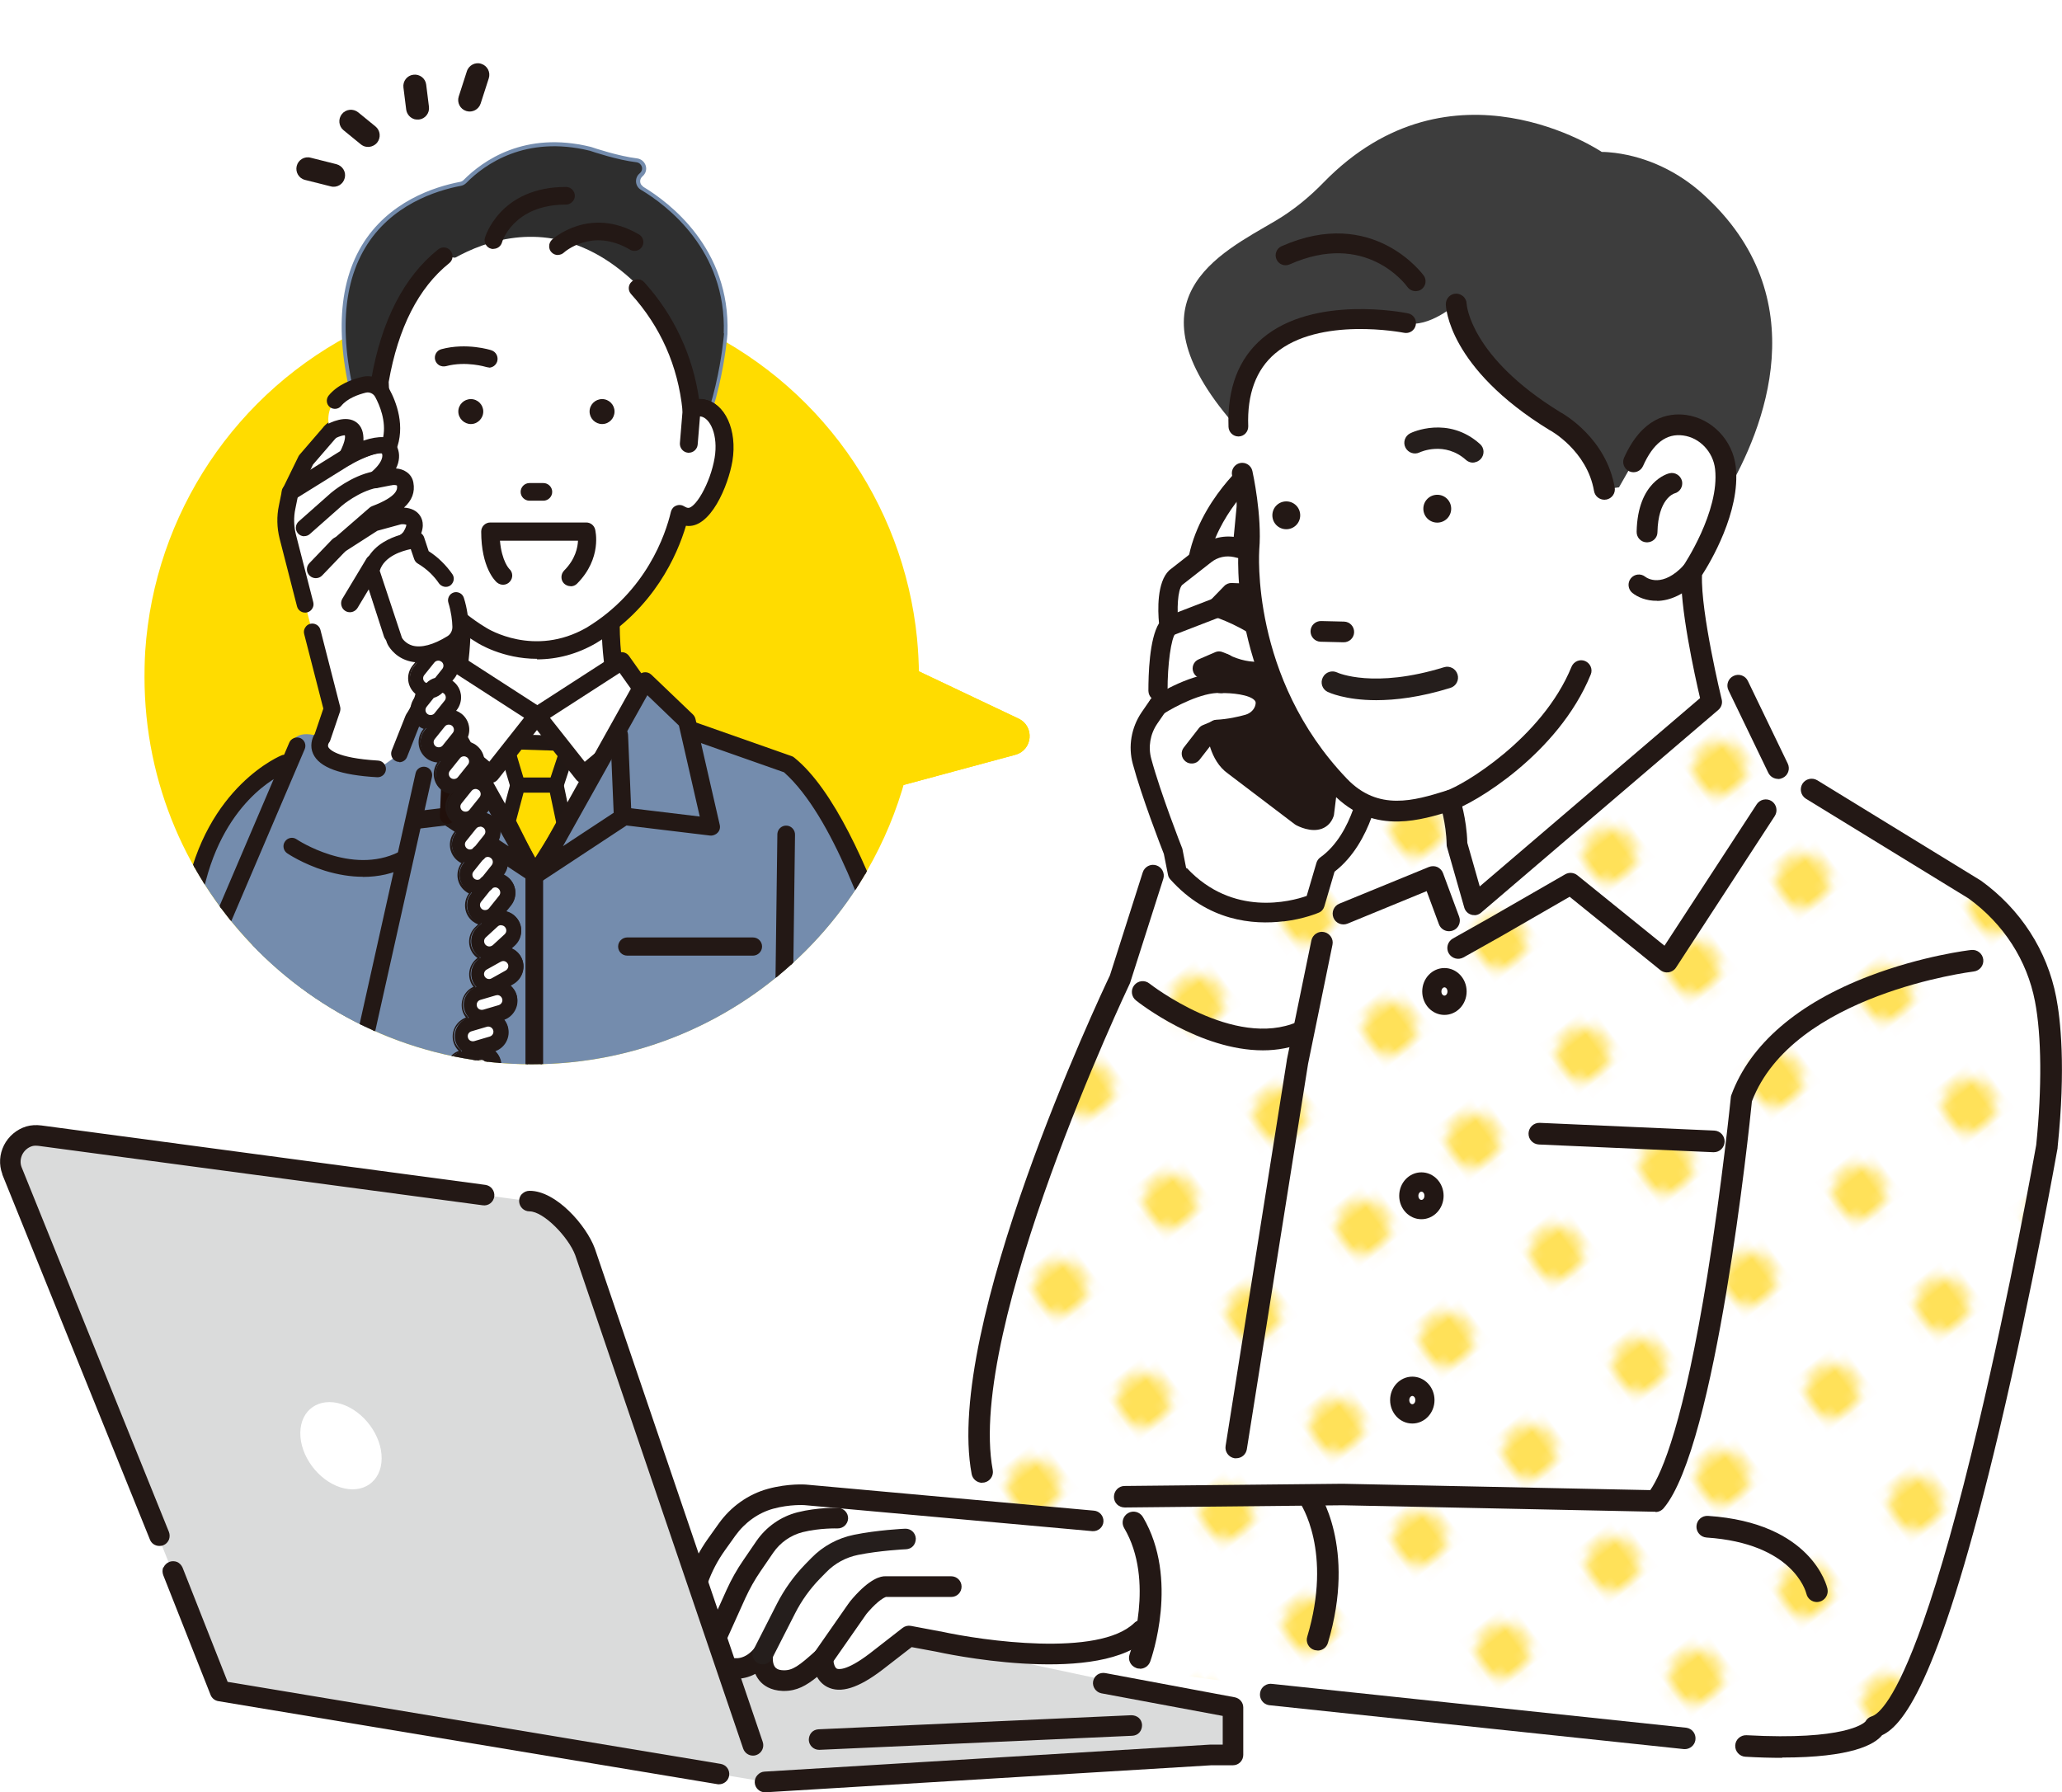 <?xml version="1.0" encoding="UTF-8"?><svg id="_レイヤー_2" xmlns="http://www.w3.org/2000/svg" xmlns:xlink="http://www.w3.org/1999/xlink" viewBox="0 0 149.55 130"><defs><style>.cls-1{fill:none;}.cls-2{fill:url(#_新規パターンスウォッチ_16);}.cls-3{clip-path:url(#clippath);}.cls-4{fill:#fff;}.cls-5{fill:#ffe159;}.cls-6{fill:#ffdc00;}.cls-7{fill:#dadbdb;}.cls-8{fill:#251e1c;}.cls-9{fill:#21100b;}.cls-10{fill:#231815;}.cls-11{fill:#221815;}.cls-12{fill:#221714;}.cls-13{fill:#3d3d3d;}.cls-14{fill:#2e2e2e;}.cls-15{fill:#748cad;}.cls-16{fill:url(#_新規パターン1_2);}</style><clipPath id="clippath"><path class="cls-1" d="M66.66,49.11c0,15.52-12.58,28.09-28.09,28.09s-28.09-12.58-28.09-28.09S21,0,36.51,0s30.14,33.59,30.14,49.11Z"/></clipPath><pattern id="_新規パターンスウォッチ_16" x="0" y="0" width="144.16" height="18.2" patternTransform="translate(-2777.8 -4580.01) scale(.75)" patternUnits="userSpaceOnUse" viewBox="0 0 144.16 18.2"><g><rect class="cls-1" y="0" width="144.16" height="18.2"/><rect class="cls-4" width="144.16" height="13.47"/><rect class="cls-15" y="13.47" width="144.16" height="4.73"/></g></pattern><pattern id="_新規パターン1_2" x="0" y="0" width="12.5" height="12.5" patternTransform="translate(-13343.49 -12165.71) rotate(-126.51) scale(.78) skewX(1.72)" patternUnits="userSpaceOnUse" viewBox="0 0 12.5 12.5"><g><rect class="cls-1" width="12.5" height="12.5"/><rect class="cls-4" x="0" y="0" width="12.5" height="12.5"/><circle class="cls-5" cx="6.25" cy="6.25" r="2.43"/></g></pattern></defs><g id="design"><g><g class="cls-3"><circle class="cls-6" cx="38.56" cy="49.11" r="28.09"/><g><path class="cls-14" d="M46.5,12.69s.02-.01,.02-.02c.39-.34,.19-.98-.33-1.04-1.35-.16-3.1-.74-3.34-.82-.02,0-.04-.01-.06-.02-4.67-1.14-7.65,.93-9.07,2.38-.09,.09-.19,.15-.32,.17-3.46,.65-11.69,3.7-7.14,17.79,.08,.24,.3,.41,.56,.41l3.82,.05c.35,0,.62,.31,.58,.65-.1,.99-.17,1.62-.2,1.69-.17,.35,15.46,.62,17.82,.66,.19,0,.37-.08,.48-.23,2.77-3.7,3.28-9.78,3.31-10.13,0-.01,0-.02,0-.03,.21-6.08-4.13-9.37-6.07-10.53-.35-.21-.39-.7-.08-.96Z"/><path class="cls-15" d="M46.65,13.53c-.13-.08-.21-.2-.22-.35-.01-.15,.05-.28,.16-.38l.02-.02c.22-.19,.31-.49,.22-.77-.09-.28-.33-.48-.62-.52-1.34-.16-3.11-.75-3.31-.82-.02,0-.04-.01-.07-.02-4.78-1.17-7.82,1.01-9.21,2.41-.07,.07-.15,.11-.24,.13-1.85,.35-5.23,1.42-7.16,4.65-1.89,3.18-1.92,7.66-.09,13.32,.1,.3,.38,.51,.69,.51l3.82,.05c.13,0,.24,.05,.33,.15,.09,.1,.13,.22,.11,.35-.13,1.37-.18,1.61-.19,1.64-.02,.04-.02,.11,0,.15,.06,.1,.26,.42,17.94,.71,0,0,0,0,.01,0,.23,0,.45-.11,.59-.29,2.8-3.74,3.31-9.94,3.33-10.2v-.04c.22-6.17-4.22-9.51-6.14-10.66Zm5.86,10.65v.03c-.02,.26-.52,6.38-3.28,10.05-.08,.11-.22,.18-.37,.18-8.2-.13-16.66-.36-17.66-.59,.03-.17,.08-.58,.18-1.6,.02-.21-.05-.41-.19-.56-.14-.15-.33-.24-.54-.24l-3.82-.05c-.19,0-.37-.13-.43-.31-1.8-5.57-1.78-9.98,.07-13.09,1.86-3.14,5.16-4.18,6.96-4.52,.15-.03,.28-.1,.39-.21,1.34-1.36,4.29-3.47,8.94-2.34,.02,0,.03,0,.04,.01,.2,.07,1.99,.67,3.36,.83,.22,.03,.34,.18,.39,.32,.05,.17,0,.35-.14,.47l-.02,.02s0,0,0,0c-.18,.15-.28,.38-.26,.62,.02,.24,.15,.45,.36,.57,1.87,1.12,6.21,4.38,6,10.41Z"/><path class="cls-4" d="M42.34,62.8c2.98-.16,10.29-7.45,10.29-7.45l-7.21-3.39c-1.74-4.56-.94-9.65-.94-9.65l-5.58,3.13-5.58-3.13s.8,5.09-.94,9.65l-8.07,3.79s-.14,2.41,2.84,2.57l2.17,1.49c3.79,1.76,5.64,2.03,5.69,2.03,.04,0,3.98,.14,4.03,.14l3.3,.81Z"/><g><path class="cls-10" d="M42.34,63.35s-.09,0-.13-.02l-3.25-.8c-.18,0-.8-.03-2.87-.1-.61-.02-1.07-.04-1.1-.04h0c-.33-.02-2.32-.42-5.9-2.08-.03-.01-.05-.03-.08-.05l-2.04-1.4c-1.06-.09-1.89-.45-2.45-1.08-.81-.9-.75-2.02-.75-2.06,.01-.2,.13-.38,.32-.47l7.86-3.7c1.57-4.31,.84-9.12,.83-9.16-.03-.21,.06-.42,.23-.54,.17-.12,.4-.13,.58-.03l5.31,2.98,5.31-2.98c.18-.1,.41-.09,.58,.03,.17,.12,.26,.33,.23,.54,0,.05-.74,4.85,.83,9.16l7.01,3.29c.16,.08,.28,.23,.31,.4,.03,.18-.03,.36-.15,.48-.76,.76-7.55,7.44-10.65,7.61,0,0-.02,0-.03,0Zm-7.29-2.05c.11,0,.54,.02,1.08,.04,1.06,.04,2.83,.1,2.91,.1,.04,0,.08,0,.12,.02l3.22,.79c2.13-.21,6.98-4.5,9.29-6.73l-6.5-3.05c-.13-.06-.23-.17-.28-.3-1.31-3.42-1.23-7.07-1.09-8.84l-4.64,2.61c-.17,.09-.37,.09-.54,0l-4.64-2.61c.14,1.78,.22,5.43-1.09,8.84-.05,.13-.15,.24-.28,.3l-7.73,3.63c.08,.54,.48,1.58,2.3,1.68,.1,0,.2,.04,.28,.1l2.13,1.46c3.54,1.64,5.3,1.94,5.45,1.96Z"/><path class="cls-10" d="M42.34,63.44c-.05,0-.1,0-.15-.02l-3.25-.8c-.17,0-.78-.02-2.85-.09l-1.1-.04s-.01,0-.02,0c-.39-.03-2.42-.46-5.92-2.09-.03-.01-.06-.03-.09-.05l-2.02-1.39c-1.07-.09-1.91-.46-2.49-1.11-.83-.93-.77-2.08-.77-2.13,.01-.23,.15-.44,.37-.54l7.83-3.68c1.54-4.27,.82-9.04,.82-9.09-.04-.24,.07-.49,.27-.63,.2-.14,.47-.15,.68-.03l5.26,2.96,5.26-2.96c.21-.12,.48-.11,.68,.03,.2,.14,.31,.38,.27,.63,0,.05-.73,4.79,.81,9.09l6.98,3.28c.19,.09,.32,.26,.36,.47,.04,.21-.03,.42-.18,.56-.77,.76-7.58,7.47-10.71,7.63h-.03Zm-7.33-1.13l1.09,.04c2.06,.07,2.68,.09,2.87,.1l3.27,.8s.07,.01,.11,.01h.03c3.07-.17,9.83-6.82,10.59-7.58,.11-.11,.15-.26,.13-.41-.03-.15-.12-.27-.26-.34l-7.01-3.29s-.04-.03-.05-.05c-1.58-4.34-.84-9.16-.84-9.21,.03-.17-.05-.35-.19-.45-.14-.1-.34-.11-.49-.02l-5.31,2.98s-.06,.02-.09,0l-5.31-2.98c-.15-.09-.34-.08-.49,.02-.14,.1-.22,.28-.19,.45,0,.05,.73,4.89-.84,9.21,0,.02-.02,.04-.05,.05l-7.86,3.7c-.15,.07-.25,.22-.26,.39,0,.05-.06,1.12,.72,2,.55,.61,1.35,.97,2.39,1.05,.02,0,.03,0,.04,.02l2.04,1.4s.04,.03,.07,.04c3.52,1.64,5.53,2.05,5.87,2.07,0,0,0,0,0,0Zm7.38,.02s-.01,0-.02,0l-3.22-.79s-.07-.01-.1-.01c-.08,0-1.84-.06-2.9-.1l-1.1-.04s0,0-.01,0c-.19-.03-1.93-.33-5.48-1.97l-2.14-1.47c-.07-.05-.15-.08-.24-.08-1.92-.1-2.3-1.26-2.38-1.76,0-.04,.01-.08,.05-.1l7.73-3.63c.11-.05,.19-.14,.23-.25,1.29-3.37,1.23-6.96,1.08-8.81,0-.03,.01-.07,.04-.08,.03-.02,.06-.02,.09,0l4.64,2.61c.14,.08,.31,.08,.45,0l4.64-2.61s.06-.01,.09,0c.03,.02,.04,.05,.04,.08-.15,1.84-.21,5.43,1.08,8.81,.04,.11,.13,.2,.23,.25l6.5,3.05s.05,.04,.05,.07c0,.03,0,.06-.03,.08-.69,.67-6.82,6.51-9.35,6.76,0,0,0,0,0,0Zm-7.33-1.12l1.08,.04c1.07,.04,2.83,.1,2.91,.1,.05,0,.1,0,.14,.02l3.2,.79c1.86-.2,6.05-3.66,9.13-6.61l-6.38-2.99c-.15-.07-.27-.2-.33-.35-1.26-3.3-1.25-6.81-1.11-8.72l-4.5,2.53c-.19,.11-.43,.11-.63,0l-4.5-2.53c.14,1.9,.16,5.41-1.11,8.72-.06,.16-.18,.28-.33,.35l-7.67,3.61c.11,.57,.54,1.45,2.2,1.54,.12,0,.23,.04,.33,.11l2.13,1.46c3.48,1.61,5.2,1.91,5.41,1.95Z"/></g><path class="cls-15" d="M57.43,56.07l-9.73-3.38-2.12-.09,.07-.43-5.65,.22-5.65-.22,.07,.43-2.12,.09-8.78,3.38c-5.33,4.25-6.66,22.85-6.66,22.85h26.37l23.7-.68s-4.16-17.91-9.49-22.17Z"/><g><path class="cls-10" d="M66.93,78.24c-.27,0-.5-.19-.54-.47,0-.02-.35-2.24-1.36-4.96-.91-2.46-3.8-13.05-8.11-16.86l-9.89-3.48-2.12-.09c-.16,0-.3-.08-.4-.2-.04-.05-.08-.11-.1-.18l-5.43,.67s-.09,0-.14,0l-4.97-.67c-.02,.06-.05,.12-.09,.17-.1,.12-.25,.19-.4,.2l-2.12,.09-7.91,2.98c-.28,.11-.6-.04-.71-.32-.11-.28,.04-.6,.32-.71l7.99-3.01c.05-.02,.11-.03,.17-.03l1.61-.07c.02-.12,.07-.23,.15-.32,.12-.12,.29-.18,.47-.16l5.57,.75,6.03-.75c.17-.02,.34,.04,.46,.16,.08,.09,.14,.2,.15,.31l1.61,.07c.05,0,.11,.01,.16,.03l10.06,3.54c.06,.02,.11,.05,.16,.09,5.63,4.54,9.89,22.2,9.94,22.57,.05,.3-.16,.58-.46,.63-.03,0-.06,0-.08,0Z"/><path class="cls-10" d="M66.93,78.33c-.31,0-.59-.23-.64-.55,0-.02-.35-2.22-1.36-4.94-.15-.39-.34-.98-.58-1.73-1.26-3.86-3.89-11.89-7.49-15.09l-9.86-3.47-2.11-.09c-.18,0-.36-.09-.47-.24-.03-.04-.06-.09-.08-.13l-5.36,.67c-.05,0-.11,0-.16,0l-4.9-.66s-.05,.09-.08,.13c-.12,.14-.29,.23-.47,.24l-2.1,.09-7.89,2.97c-.33,.12-.7-.04-.83-.38-.13-.33,.04-.7,.38-.83l7.99-3.01c.06-.02,.13-.04,.2-.04l1.54-.07c.03-.11,.08-.21,.16-.29,.14-.14,.35-.22,.55-.19l5.55,.75,6.01-.75c.2-.02,.4,.05,.54,.19,.08,.08,.13,.18,.16,.29l1.54,.07c.06,0,.13,.01,.19,.04l10.06,3.54c.07,.02,.13,.06,.19,.11,5.69,4.58,9.95,22.46,9.98,22.63,.05,.35-.19,.68-.54,.73-.03,0-.07,0-.1,0Zm-22.53-26.43s.08,.03,.09,.06c.02,.05,.04,.1,.08,.15,.08,.1,.2,.16,.33,.17l2.12,.09s.02,0,.03,0l9.89,3.48s.02,.01,.03,.02c3.65,3.23,6.29,11.3,7.56,15.18,.24,.74,.44,1.33,.58,1.72,1.02,2.75,1.36,4.96,1.37,4.98,.04,.24,.27,.42,.52,.38,.25-.04,.42-.27,.38-.52-.03-.17-4.26-17.96-9.91-22.51-.04-.03-.09-.06-.13-.08l-10.06-3.54s-.09-.02-.13-.03l-1.61-.07s-.08-.04-.09-.08c-.01-.1-.06-.19-.12-.26-.1-.1-.24-.15-.39-.14l-6.03,.75s-.02,0-.02,0l-5.57-.75c-.15-.02-.29,.03-.39,.13-.07,.07-.11,.16-.13,.26,0,.05-.04,.08-.09,.08l-1.61,.07s-.1,.01-.14,.03l-7.99,3.01c-.24,.09-.36,.35-.27,.59,.09,.24,.35,.36,.59,.27l7.91-2.98s.02,0,.03,0l2.12-.09c.13,0,.25-.07,.33-.17,.03-.04,.06-.09,.08-.14,.01-.04,.06-.07,.1-.06l4.97,.67s.08,0,.12,0l5.43-.67s0,0,.01,0Z"/></g><g><path class="cls-4" d="M32.19,18.58c-1.98,1.59-3.81,4.34-4.63,9.07l.1,2.01c-.26-.11-.53-.15-.8-.11-1.16,.2-1.84,1.87-1.53,3.74,.32,1.87,1.51,4.35,2.67,4.16,.18-.03,.35-.1,.51-.2,.41,1.69,1.86,6.05,6.43,8.82,0,0,3.74,2.41,7.95,0,4.57-2.76,6.02-7.12,6.43-8.82,.16,.1,.33,.17,.51,.2,1.16,.19,2.35-2.29,2.67-4.16,.31-1.87-.37-3.54-1.53-3.74-.27-.04-.54,0-.8,.11h0c-.39-3.79-2-6.69-3.9-8.8l-14.07-2.29Z"/><path class="cls-11" d="M38.94,47.7c-2.45,0-4.2-1.1-4.3-1.17-4.25-2.57-5.9-6.48-6.5-8.54-.01,0-.03,0-.04,0-1.74,.29-3.01-2.86-3.31-4.61-.37-2.2,.5-4.12,1.98-4.38,.1-.02,.21-.03,.31-.03l-.06-1.31s0-.08,0-.12c.73-4.26,2.36-7.42,4.83-9.4,.24-.19,.58-.15,.77,.09,.19,.24,.15,.58-.09,.77-2.24,1.8-3.73,4.71-4.42,8.67l.09,1.95c0,.19-.08,.37-.23,.48-.15,.11-.35,.13-.53,.06-.17-.07-.34-.1-.5-.07-.73,.12-1.36,1.43-1.08,3.11,.33,1.95,1.46,3.8,2.04,3.71,.1-.02,.2-.06,.31-.12,.15-.1,.34-.11,.5-.05,.16,.07,.29,.21,.33,.38,.4,1.67,1.8,5.83,6.18,8.47,.15,.1,3.54,2.2,7.39,0,4.36-2.64,5.77-6.8,6.17-8.47,.04-.17,.16-.31,.33-.38,.16-.07,.35-.05,.5,.04,.11,.07,.21,.11,.31,.12,.57,.1,1.7-1.75,2.03-3.71,.28-1.68-.34-2.98-1.08-3.11-.15-.03-.32,0-.5,.07-.16,.07-.34,.05-.49-.04-.15-.09-.25-.24-.27-.42-.33-3.24-1.6-6.09-3.76-8.48-.2-.23-.19-.57,.04-.78,.23-.2,.57-.19,.78,.04,2.15,2.38,3.51,5.3,3.96,8.49,.14,0,.28,0,.42,.02,1.48,.25,2.35,2.17,1.98,4.38-.3,1.75-1.57,4.9-3.3,4.61-.01,0-.03,0-.04,0-.6,2.07-2.25,5.97-6.52,8.55-1.51,.87-2.96,1.16-4.22,1.16Z"/></g><path class="cls-11" d="M49.95,32.75s-.03,0-.05,0c-.3-.02-.53-.29-.5-.59l.21-2.54c.02-.3,.29-.53,.59-.5,.3,.02,.53,.29,.5,.59l-.21,2.54c-.02,.29-.26,.51-.55,.51Z"/><path class="cls-11" d="M27.86,32.75c-.28,0-.52-.22-.55-.51l-.21-2.54c-.02-.3,.2-.57,.5-.59,.3-.02,.57,.2,.59,.5l.21,2.54c.02,.3-.2,.57-.5,.59-.02,0-.03,0-.05,0Z"/><path class="cls-10" d="M44.57,29.85c0,.5-.4,.91-.9,.91s-.91-.41-.91-.91,.41-.9,.91-.9,.9,.41,.9,.9Z"/><path class="cls-10" d="M35.05,29.85c0,.5-.41,.91-.9,.91s-.91-.41-.91-.91,.41-.9,.91-.9,.9,.41,.9,.9Z"/><g><path class="cls-10" d="M35.45,26.56c-.06,0-.11,0-.17-.03-.03,0-1.49-.45-2.96-.06-.29,.08-.6-.1-.67-.39-.08-.29,.1-.6,.39-.67,1.81-.48,3.51,.05,3.58,.07,.29,.09,.45,.4,.36,.69-.07,.23-.29,.38-.52,.38Z"/><path class="cls-10" d="M35.45,26.65c-.07,0-.13-.01-.19-.03-.01,0-1.45-.45-2.91-.06-.16,.04-.34,.02-.49-.06-.15-.09-.25-.22-.3-.39-.09-.34,.11-.69,.45-.78,1.82-.49,3.56,.05,3.63,.08,.34,.11,.52,.47,.42,.81-.09,.27-.33,.45-.61,.45Zm-1.82-.43c.95,0,1.67,.22,1.68,.23,.24,.08,.5-.06,.58-.3,.08-.24-.06-.5-.3-.58-.07-.02-1.76-.54-3.53-.07-.25,.07-.39,.32-.33,.56,.03,.12,.11,.22,.21,.28,.11,.06,.23,.08,.35,.05,.46-.12,.92-.16,1.33-.16Z"/></g><g><path class="cls-10" d="M39.41,36.23h-1.01c-.3,0-.55-.25-.55-.55s.25-.55,.55-.55h1.01c.3,0,.55,.25,.55,.55s-.25,.55-.55,.55Z"/><path class="cls-10" d="M39.41,36.32h-1.01c-.35,0-.64-.29-.64-.64s.29-.64,.64-.64h1.01c.35,0,.64,.29,.64,.64s-.29,.64-.64,.64Zm-1.01-1.1c-.25,0-.46,.21-.46,.46s.21,.46,.46,.46h1.01c.25,0,.46-.21,.46-.46s-.21-.46-.46-.46h-1.01Z"/></g><path class="cls-4" d="M30.67,20.34s8.77-8.33,17.1,2.05l-8.33,1.32-8.77-3.36Z"/><g><path class="cls-10" d="M38.94,47.7c-2.45,0-4.2-1.1-4.3-1.17-4.25-2.57-5.9-6.48-6.5-8.54-.01,0-.03,0-.04,0-1.74,.29-3.01-2.86-3.31-4.61-.37-2.2,.5-4.12,1.98-4.38,.1-.02,.21-.03,.31-.03l-.06-1.31s0-.08,0-.12c.73-4.26,2.36-7.42,4.83-9.4,.24-.19,.58-.15,.77,.09,.19,.24,.15,.58-.09,.77-2.24,1.8-3.73,4.71-4.42,8.67l.09,1.95c0,.19-.08,.37-.23,.48-.15,.11-.35,.13-.53,.06-.17-.07-.34-.1-.5-.07-.73,.12-1.36,1.43-1.08,3.11,.33,1.95,1.46,3.8,2.04,3.71,.1-.02,.2-.06,.31-.12,.15-.1,.34-.11,.5-.05,.16,.07,.29,.21,.33,.38,.4,1.67,1.8,5.83,6.18,8.47,.15,.1,3.54,2.2,7.39,0,4.36-2.64,5.77-6.8,6.17-8.47,.04-.17,.16-.31,.33-.38,.16-.07,.35-.05,.5,.04,.11,.07,.21,.11,.31,.12,.57,.1,1.7-1.75,2.03-3.71,.28-1.68-.34-2.98-1.08-3.11-.15-.03-.32,0-.5,.07-.16,.07-.34,.05-.49-.04-.15-.09-.25-.24-.27-.42-.33-3.24-1.6-6.09-3.76-8.48-.2-.23-.19-.57,.04-.78,.23-.2,.57-.19,.78,.04,2.15,2.38,3.51,5.3,3.96,8.49,.14,0,.28,0,.42,.02,1.48,.25,2.35,2.17,1.98,4.38-.3,1.75-1.57,4.9-3.3,4.61-.01,0-.03,0-.04,0-.6,2.07-2.25,5.97-6.52,8.55-1.51,.87-2.96,1.16-4.22,1.16Z"/><path class="cls-10" d="M38.94,47.79c-2.49,0-4.28-1.13-4.35-1.18-4.21-2.55-5.89-6.4-6.52-8.51-.07,0-.13,.01-.2,.01-1.68,0-2.89-3-3.17-4.7-.38-2.25,.52-4.22,2.05-4.48,.08-.01,.15-.02,.23-.02l-.06-1.22s0-.09,0-.14c.74-4.28,2.37-7.47,4.86-9.46,.28-.22,.68-.18,.9,.1,.22,.28,.18,.68-.1,.9-2.22,1.78-3.7,4.68-4.39,8.62l.09,1.93c.01,.22-.09,.43-.27,.55-.18,.13-.41,.15-.61,.07-.16-.07-.31-.09-.45-.06-.69,.12-1.28,1.38-1,3,.33,1.98,1.45,3.71,1.93,3.63,.09-.02,.18-.05,.27-.11,.17-.11,.39-.13,.58-.05,.19,.08,.33,.24,.38,.44,.4,1.66,1.79,5.79,6.14,8.42,.14,.09,3.5,2.17,7.29,0,4.33-2.62,5.73-6.75,6.12-8.41,.05-.2,.19-.37,.38-.44,.19-.08,.41-.06,.58,.05,.1,.06,.19,.1,.28,.11,.19,.03,.58-.28,1.01-1.04,.43-.76,.77-1.7,.92-2.59,.27-1.62-.31-2.88-1-3-.14-.02-.29,0-.45,.07-.19,.08-.4,.06-.57-.04-.17-.1-.29-.28-.31-.48-.33-3.22-1.59-6.06-3.73-8.43-.24-.26-.22-.67,.05-.9,.26-.24,.67-.22,.91,.05,2.14,2.36,3.51,5.29,3.97,8.46,.12,0,.24,0,.36,.03,1.53,.26,2.43,2.23,2.06,4.48-.3,1.77-1.6,4.95-3.37,4.69-.63,2.12-2.31,5.97-6.53,8.52-1.35,.78-2.79,1.17-4.27,1.17Zm-10.81-9.89s.07,.03,.09,.06c.6,2.08,2.25,5.94,6.46,8.49,.08,.05,1.82,1.15,4.26,1.15,1.45,0,2.85-.39,4.18-1.15,4.22-2.55,5.87-6.42,6.48-8.5,.01-.04,.06-.07,.1-.06h.04c1.67,.29,2.91-2.81,3.2-4.53,.36-2.15-.48-4.03-1.91-4.27-.13-.02-.27-.03-.4-.02-.05,0-.09-.03-.09-.08-.45-3.17-1.81-6.09-3.94-8.45-.17-.19-.46-.2-.65-.03-.19,.17-.2,.46-.03,.65,2.17,2.4,3.44,5.28,3.78,8.53,.01,.14,.1,.27,.22,.35,.12,.07,.28,.09,.41,.03,.19-.08,.37-.11,.55-.08,.78,.13,1.44,1.48,1.15,3.21-.32,1.88-1.46,3.89-2.14,3.78-.11-.02-.23-.06-.34-.14-.13-.08-.28-.09-.42-.04-.14,.06-.24,.17-.27,.32-.4,1.68-1.81,5.87-6.21,8.52-3.89,2.23-7.34,.1-7.48,0-4.4-2.66-5.81-6.85-6.22-8.53-.03-.14-.14-.26-.27-.32-.14-.06-.29-.04-.42,.04-.11,.07-.23,.12-.34,.14-.68,.12-1.82-1.9-2.14-3.78-.29-1.73,.37-3.08,1.15-3.21,.17-.03,.36,0,.55,.08,.15,.06,.31,.04,.44-.05,.13-.09,.2-.24,.2-.4l-.09-1.95c.7-4,2.2-6.94,4.45-8.75,.2-.16,.23-.45,.07-.65-.16-.2-.45-.23-.65-.07-2.45,1.96-4.06,5.11-4.8,9.35,0,.03,0,.07,0,.1l.06,1.31s0,.05-.02,.07c-.02,.02-.04,.03-.07,.03-.1,0-.2,0-.3,.02-1.43,.24-2.27,2.12-1.91,4.27,.29,1.72,1.52,4.81,3.2,4.54h.04s.01,0,.02,0Z"/></g><g><path class="cls-10" d="M49.95,32.75s-.03,0-.05,0c-.3-.02-.53-.29-.5-.59l.21-2.54c.02-.3,.29-.53,.59-.5,.3,.02,.53,.29,.5,.59l-.21,2.54c-.02,.29-.26,.51-.55,.51Z"/><path class="cls-10" d="M49.95,32.84s-.04,0-.05,0c-.35-.03-.61-.34-.59-.69l.21-2.54c.01-.17,.09-.33,.23-.44,.13-.11,.3-.16,.47-.15,.17,.01,.32,.09,.44,.22,.11,.13,.16,.3,.15,.47l-.21,2.54c-.03,.33-.31,.59-.64,.59Zm.21-3.65c-.11,0-.21,.04-.29,.11-.09,.08-.15,.19-.16,.31l-.21,2.54c-.02,.25,.17,.48,.42,.5,.26,.02,.48-.17,.5-.42l.21-2.54c.01-.12-.03-.24-.11-.34s-.19-.15-.31-.16c-.01,0-.03,0-.04,0Z"/></g><path class="cls-11" d="M27.86,32.75c-.28,0-.52-.22-.55-.51l-.21-2.54c-.02-.3,.2-.57,.5-.59,.3-.02,.57,.2,.59,.5l.21,2.54c.02,.3-.2,.57-.5,.59-.02,0-.03,0-.05,0Z"/><g><path class="cls-10" d="M35.79,17.97s-.1,0-.15-.02c-.29-.08-.47-.38-.39-.68,0-.04,1.04-3.62,5.79-3.62,.3,0,.55,.25,.55,.55s-.25,.55-.55,.55c-3.92,0-4.72,2.78-4.73,2.81-.07,.24-.29,.41-.53,.41Z"/><path class="cls-10" d="M35.79,18.06c-.06,0-.11,0-.17-.02-.17-.04-.3-.15-.39-.3-.08-.15-.11-.32-.06-.49,.01-.04,1.07-3.69,5.88-3.69,.35,0,.64,.29,.64,.64s-.29,.64-.64,.64c-3.83,0-4.64,2.72-4.64,2.74-.08,.28-.33,.47-.62,.47Zm5.26-4.32c-4.66,0-5.7,3.52-5.71,3.56-.03,.12-.02,.24,.04,.35,.06,.11,.16,.18,.28,.22,.24,.07,.5-.08,.57-.32,0-.03,.83-2.88,4.82-2.88,.25,0,.46-.21,.46-.46s-.21-.46-.46-.46Z"/></g><g><path class="cls-10" d="M40.47,18.41c-.15,0-.29-.06-.4-.17-.21-.22-.2-.57,.03-.78,.03-.02,2.68-2.45,6.21-.36,.26,.15,.35,.49,.19,.75-.15,.26-.49,.35-.75,.19-2.83-1.67-4.88,.2-4.9,.22-.11,.1-.24,.15-.38,.15Z"/><path class="cls-10" d="M40.47,18.5c-.18,0-.35-.07-.47-.2-.12-.12-.18-.29-.17-.46,0-.17,.08-.33,.2-.45,.03-.03,2.72-2.5,6.32-.38,.15,.09,.25,.23,.29,.39,.04,.17,.02,.34-.07,.49-.09,.15-.23,.25-.39,.29-.17,.04-.34,.02-.49-.07-2.75-1.63-4.77,.19-4.79,.21-.12,.11-.27,.17-.44,.17Zm2.94-2.16c-1.96,0-3.24,1.17-3.26,1.18-.09,.08-.14,.2-.15,.32,0,.12,.04,.24,.12,.33,.17,.18,.47,.19,.65,.02,.02-.02,2.13-1.93,5.01-.23,.11,.06,.23,.08,.35,.05,.12-.03,.22-.11,.28-.21,.06-.11,.08-.23,.05-.35-.03-.12-.11-.22-.21-.28-1.04-.62-2.01-.83-2.85-.83Z"/></g><g><path class="cls-10" d="M57.06,59.97c-.3-.03-.57,.2-.59,.5l-.24,18.64c-.03,.3,.2,.57,.5,.59,.02,0,.03,0,.05,0,.28,0,.52-.22,.55-.51l.24-18.64c.03-.3-.2-.57-.5-.59Z"/><path class="cls-10" d="M56.78,79.8s-.04,0-.05,0c-.35-.03-.61-.34-.59-.69l.24-18.63c.03-.36,.34-.62,.69-.59h0c.35,.03,.61,.34,.59,.69l-.24,18.63c-.03,.34-.31,.59-.64,.59Zm.24-19.74c-.24,0-.44,.18-.46,.42l-.24,18.63c-.02,.26,.17,.48,.42,.5,.25,.02,.48-.17,.5-.42l.24-18.63c.02-.26-.17-.48-.42-.5-.01,0-.03,0-.04,0Z"/></g><path class="cls-4" d="M41.89,52.29l-6.54-.5-2.89,4.03,2.77,4.03s2.89,6.79,8.18-.38c-.25-1.01,4.28-5.28-1.51-7.17Z"/><polygon class="cls-6" points="36.61 53.79 41.32 53.93 40.33 56.95 37.55 56.95 36.61 53.79"/><path class="cls-11" d="M40.33,57.5h-2.78c-.24,0-.46-.16-.53-.39l-.94-3.16c-.05-.17-.02-.35,.09-.49,.11-.14,.28-.22,.45-.21l4.72,.14c.17,0,.33,.09,.43,.23,.1,.14,.13,.32,.07,.49l-.99,3.02c-.07,.23-.29,.38-.52,.38Zm-2.37-1.1h1.97l.64-1.94-3.22-.1,.61,2.04Z"/><polygon class="cls-6" points="36.84 59.59 37.55 56.95 40.33 56.95 40.95 59.88 38.74 63.37 38.74 63.37 36.84 59.59"/><path class="cls-11" d="M38.75,63.92s-.02,0-.03,0c-.2,0-.38-.12-.47-.3l-1.9-3.77c-.06-.12-.08-.26-.04-.39l.71-2.64c.06-.24,.28-.41,.53-.41h2.78c.26,0,.49,.18,.54,.44l.61,2.93c.03,.14,0,.29-.07,.41l-2.2,3.49c-.1,.16-.28,.26-.47,.26Zm-1.32-4.39l1.37,2.72,1.56-2.48-.48-2.27h-1.91l-.54,2.03Z"/><polygon class="cls-4" points="32.79 47.94 38.95 51.92 35.59 56.17 30.16 51.64 32.79 47.94"/><g><path class="cls-10" d="M35.59,56.72c-.13,0-.25-.04-.35-.13l-5.42-4.53c-.22-.18-.26-.51-.1-.74l2.63-3.71c.17-.24,.5-.3,.75-.14l6.16,3.98c.13,.08,.22,.22,.24,.37,.03,.15-.01,.31-.11,.43l-3.36,4.25c-.09,.12-.23,.19-.38,.21-.02,0-.04,0-.06,0Zm-4.68-5.18l4.6,3.84,2.64-3.34-5.21-3.37-2.03,2.86Z"/><path class="cls-10" d="M35.59,56.81c-.15,0-.3-.05-.41-.15l-5.42-4.53c-.25-.21-.3-.59-.11-.86l2.63-3.71c.2-.28,.58-.35,.87-.17l6.16,3.98c.15,.1,.25,.26,.28,.43,.03,.18-.02,.36-.13,.5l-3.36,4.25c-.11,.14-.27,.22-.44,.24-.02,0-.04,0-.07,0Zm-2.79-9.34c-.14,0-.29,.07-.38,.19l-2.63,3.71c-.14,.19-.1,.47,.08,.62l5.42,4.53c.09,.08,.22,.12,.34,.1,.12-.01,.24-.08,.31-.17l3.36-4.25c.08-.1,.11-.23,.09-.36-.02-.13-.1-.24-.2-.31l-6.16-3.98c-.08-.05-.16-.07-.25-.07Zm2.71,8s-.04,0-.06-.02l-4.6-3.84s-.04-.08-.02-.12l2.03-2.86s.08-.05,.12-.02l5.21,3.37s.04,.04,.04,.06c0,.03,0,.05-.02,.07l-2.64,3.34s-.04,.03-.06,.03c0,0,0,0,0,0Zm-4.48-3.95l4.46,3.73,2.52-3.19-5.05-3.26-1.93,2.72Z"/></g><polygon class="cls-4" points="45.1 47.94 38.95 51.92 42.31 56.17 47.73 51.64 45.1 47.94"/><g><path class="cls-10" d="M42.31,56.72s-.04,0-.06,0c-.15-.02-.28-.09-.38-.21l-3.36-4.25c-.1-.12-.14-.28-.11-.43,.03-.15,.11-.29,.24-.37l6.16-3.98c.25-.16,.58-.1,.75,.14l2.63,3.71c.17,.23,.12,.56-.1,.74l-5.42,4.53c-.1,.08-.22,.13-.35,.13Zm-2.56-4.67l2.64,3.34,4.6-3.84-2.03-2.86-5.2,3.37Z"/><path class="cls-10" d="M42.31,56.81s-.04,0-.07,0c-.17-.02-.33-.11-.44-.24l-3.36-4.25c-.11-.14-.16-.32-.13-.5,.03-.18,.13-.34,.28-.43l6.16-3.98c.29-.19,.67-.11,.87,.17l2.63,3.71c.19,.27,.14,.65-.11,.86l-5.42,4.53c-.11,.1-.26,.15-.41,.15Zm2.79-9.34c-.09,0-.17,.02-.25,.07l-6.16,3.98c-.11,.07-.18,.18-.2,.31-.02,.13,.01,.26,.09,.36l3.36,4.25c.08,.1,.19,.16,.31,.17,.12,.01,.25-.03,.34-.1l5.42-4.53c.18-.15,.22-.43,.08-.62l-2.63-3.71c-.09-.13-.23-.19-.38-.19Zm-2.71,8s0,0,0,0c-.02,0-.05-.01-.06-.03l-2.64-3.34s-.02-.05-.02-.07c0-.03,.02-.05,.04-.06l5.2-3.37s.09-.02,.12,.02l2.03,2.86s.02,.09-.02,.12l-4.6,3.84s-.04,.02-.06,.02Zm-2.5-3.4l2.52,3.19,4.46-3.73-1.93-2.72-5.05,3.26Z"/></g><polygon class="cls-4" points="38.74 63.37 30.94 49.4 27.92 52.29 26.16 59.97 32.45 59.22 38.74 63.37"/><polygon class="cls-4" points="39 63.37 46.8 49.4 49.82 52.29 51.58 59.97 45.29 59.22 39 63.37"/><polygon class="cls-15" points="38.74 63.37 31.65 50.78 27.55 54.43 26.16 59.97 33.02 59.63 38.74 63.37"/><polygon class="cls-15" points="39 63.37 46.8 49.4 49.82 52.29 51.58 59.97 45.29 59.22 39 63.37"/><g><path class="cls-10" d="M38.74,63.92c-.11,0-.21-.03-.3-.09l-6.12-4.04-6.09,.73c-.18,.02-.36-.05-.48-.18-.12-.13-.17-.32-.13-.49l1.76-7.68c.02-.1,.08-.2,.16-.27l3.02-2.89c.12-.12,.29-.17,.46-.15,.17,.03,.32,.13,.4,.28l7.8,13.97c.12,.22,.08,.5-.11,.67-.1,.1-.24,.15-.37,.15Zm-6.29-5.25c.11,0,.21,.03,.3,.09l4.41,2.91-6.35-11.37-2.39,2.29-1.55,6.75,5.51-.66s.04,0,.07,0Z"/><path class="cls-10" d="M38.74,64.01c-.13,0-.25-.04-.35-.11l-6.1-4.02-6.06,.73c-.21,.02-.41-.05-.55-.21-.14-.15-.19-.37-.15-.57l1.76-7.68c.03-.12,.09-.23,.18-.32l3.02-2.89c.14-.14,.34-.2,.54-.17,.19,.03,.37,.15,.46,.32l7.8,13.97c.14,.26,.09,.58-.12,.78-.12,.11-.27,.17-.44,.17Zm-6.43-4.31s.03,0,.05,.01l6.12,4.04c.17,.11,.42,.09,.57-.05,.16-.14,.19-.38,.09-.56l-7.8-13.97c-.07-.12-.19-.21-.33-.23-.14-.02-.28,.02-.39,.12l-3.02,2.89c-.07,.06-.11,.14-.13,.23l-1.76,7.68c-.03,.15,0,.3,.11,.41,.1,.11,.25,.17,.4,.15l6.09-.73s0,0,.01,0Zm4.84,2.06s-.03,0-.05-.01l-4.41-2.91c-.09-.06-.2-.09-.31-.07l-5.51,.66s-.06,0-.08-.03c-.02-.02-.03-.05-.02-.08l1.55-6.75s.01-.03,.03-.04l2.39-2.29s.05-.03,.08-.02c.03,0,.05,.02,.07,.05l6.35,11.37s.01,.08-.02,.11c-.02,.02-.04,.02-.06,.02Zm-4.71-3.18c.13,0,.25,.04,.35,.11l4.1,2.7-6.12-10.95-2.28,2.19-1.52,6.6,5.39-.65s.05,0,.08,0Z"/></g><g><path class="cls-10" d="M39,63.92c-.14,0-.27-.05-.37-.15-.19-.17-.23-.45-.11-.67l7.8-13.97c.08-.15,.23-.25,.4-.28,.17-.03,.34,.03,.46,.15l3.02,2.89c.08,.07,.13,.17,.16,.27l1.76,7.68c.04,.17,0,.36-.13,.49-.12,.13-.3,.2-.47,.18l-6.09-.73-6.12,4.04c-.09,.06-.2,.09-.3,.09Zm7.93-13.63l-6.35,11.37,4.41-2.91c.11-.07,.24-.1,.37-.09l5.51,.66-1.55-6.75-2.39-2.29Z"/><path class="cls-10" d="M39,64.01c-.16,0-.32-.06-.44-.17-.22-.2-.27-.52-.12-.78l7.8-13.97c.1-.17,.27-.29,.46-.32,.2-.03,.39,.03,.54,.17l3.02,2.89c.09,.09,.15,.2,.18,.32l1.76,7.68c.05,.2,0,.42-.15,.57-.14,.15-.35,.23-.55,.21l-6.06-.73-6.1,4.02c-.11,.07-.23,.11-.35,.11Zm7.8-15.07s-.05,0-.07,0c-.14,.02-.27,.11-.33,.23l-7.8,13.97c-.1,.19-.07,.42,.09,.56,.15,.14,.39,.16,.57,.05l6.12-4.04s.04-.02,.06-.01l6.09,.73c.15,.02,.3-.04,.4-.15,.1-.11,.14-.26,.11-.41l-1.76-7.68c-.02-.09-.07-.17-.13-.23l-3.02-2.89c-.09-.08-.2-.13-.32-.13Zm-6.22,12.81s-.04,0-.06-.02c-.03-.03-.04-.07-.02-.11l6.35-11.37s.04-.04,.07-.05c.03,0,.06,0,.08,.02l2.39,2.29s.02,.03,.03,.04l1.55,6.75s0,.06-.02,.08c-.02,.02-.05,.03-.08,.03l-5.51-.66c-.11-.01-.22,.01-.31,.07l-4.41,2.91s-.03,.01-.05,.01Zm6.37-11.32l-6.12,10.95,4.1-2.7c.13-.08,.28-.12,.43-.1l5.39,.65-1.51-6.6-2.28-2.19Z"/></g><path class="cls-9" d="M32.45,59.77s-.02,0-.02,0c-.3-.01-.54-.27-.53-.57l.25-5.91c.01-.3,.27-.54,.57-.53,.3,.01,.54,.27,.53,.57l-.25,5.91c-.01,.3-.26,.53-.55,.53Z"/><g><path class="cls-10" d="M45.16,59.77c-.29,0-.54-.23-.55-.53l-.25-5.91c-.01-.3,.22-.56,.53-.57,.31-.01,.56,.22,.57,.53l.25,5.91c.01,.3-.22,.56-.53,.57,0,0-.02,0-.02,0Z"/><path class="cls-10" d="M45.16,59.86c-.34,0-.63-.27-.64-.61l-.25-5.91c-.01-.35,.26-.65,.61-.67,.17,0,.33,.05,.46,.17,.13,.12,.2,.27,.21,.45l.25,5.91c.01,.35-.26,.65-.61,.67h-.03Zm-.25-7.01s-.01,0-.02,0c-.25,.01-.45,.23-.44,.48l.25,5.91c.01,.25,.21,.44,.46,.44h.02c.25-.01,.45-.23,.44-.48l-.25-5.91c0-.12-.06-.24-.15-.32-.08-.08-.19-.12-.31-.12Z"/></g><g><path class="cls-10" d="M39.3,78.41c0,.48-.62,.82-1.1,.26v-15.29c0-.29,.21-.54,.5-.57,.33-.03,.6,.23,.6,.55v15.05Z"/><path class="cls-10" d="M38.75,79.05c-.22,0-.44-.11-.62-.32-.01-.02-.02-.04-.02-.06v-15.29c0-.34,.25-.63,.58-.66,.18-.02,.36,.04,.49,.16,.13,.12,.21,.29,.21,.47v15.05c0,.27-.17,.51-.41,.6-.07,.03-.15,.04-.23,.04Zm-.46-.41c.19,.21,.42,.28,.62,.2,.18-.07,.3-.24,.3-.43v-15.05c0-.13-.06-.25-.15-.34-.1-.09-.22-.13-.36-.12-.23,.02-.42,.23-.42,.48v15.25Z"/></g></g><path class="cls-15" d="M9.9,83.26l3.65-18.33s2.53-8.38,7.54-9.62c0,0-.79-3.19,2.78-1.62l6.35,2.42-4.81,25.56s-4.42,13.63-13.04,7.84c0,0-2.69-3.25-2.47-6.24Z"/><g><path class="cls-10" d="M16.88,91.65c-.68,0-1.16-.16-1.32-.22-.3-.07-1.81-.48-3.19-1.93-2.47-2.59-2.59-6.46-2.25-9.24,.03-.28,.29-.49,.58-.45,.28,.03,.49,.29,.45,.58-.45,3.67,.23,6.58,1.97,8.4,1.28,1.35,2.68,1.64,2.69,1.64,.04,0,.07,.02,.11,.03,.08,.03,2.04,.82,4.2-1.48,1.37-1.45,3.81-5.25,4.93-9.74l5.16-23.14c.06-.28,.34-.46,.62-.39,.28,.06,.45,.34,.39,.62l-5.17,23.15c-1.17,4.7-3.75,8.68-5.19,10.22-1.5,1.6-2.98,1.96-4,1.96Z"/><path class="cls-10" d="M16.88,91.74c-.69,0-1.18-.16-1.35-.23-.28-.07-1.82-.48-3.22-1.95-2.5-2.62-2.61-6.51-2.27-9.31,.02-.16,.1-.31,.23-.41,.13-.1,.29-.14,.45-.12,.33,.04,.57,.34,.53,.68-.45,3.65,.23,6.53,1.94,8.33,1.25,1.32,2.63,1.61,2.65,1.61,.04,0,.09,.02,.13,.04,.08,.03,1.99,.79,4.1-1.46,1.36-1.45,3.79-5.23,4.91-9.7l5.16-23.13c.07-.33,.4-.53,.73-.46,.33,.07,.53,.4,.46,.73l-5.17,23.15c-1.18,4.71-3.76,8.72-5.21,10.26-1.55,1.64-3.06,1.99-4.07,1.99Zm-6.24-11.84c-.09,0-.19,.03-.26,.09-.09,.07-.15,.17-.16,.29-.34,2.76-.23,6.6,2.22,9.17,1.36,1.43,2.86,1.84,3.14,1.9,.18,.07,.64,.22,1.3,.22,.97,0,2.43-.33,3.93-1.93,1.44-1.53,4-5.5,5.17-10.18l5.16-23.15c.05-.23-.09-.46-.32-.51-.23-.05-.46,.09-.51,.32l-5.16,23.14c-1.13,4.51-3.58,8.32-4.96,9.79-2.2,2.34-4.22,1.54-4.3,1.5-.03-.01-.06-.02-.09-.03-.06-.01-1.45-.31-2.74-1.66-1.76-1.84-2.44-4.77-1.99-8.47,.03-.23-.14-.45-.37-.48-.02,0-.04,0-.05,0Z"/></g><path class="cls-4" d="M29.97,45.37l-1.54,.62-1.48-4.58,.18-.56,1.03-.89c.61-.16,1.43-.77,1.61-1.06,.69-1.1,.09-1.57-.79-1.47l-1.86,.51-2.57,1.65,2.65-2.3c2.2-.83,2.29-1.65,2.19-2.19-.09-.49-.69-.59-1.17-.48l-1.02,.2c1.77-1.43,.95-2.33,.95-2.33-.4-.81-3.02,.69-3.02,.69,.88-1.64,.44-2.12-.09-2.24-.41-.09-.83,.08-1.1,.39l-1.75,2.03-1.04,2.13c-.08,.16-.13,.33-.17,.5l-.16,.79c-.15,.71-.13,1.44,.05,2.14l3.22,12.53-.71,2.09s-1.51,1.94,4.02,2.26l1.57-1.11,1-2.52c2.11-3.12,0-6.78,0-6.78Z"/><g><path class="cls-10" d="M27.4,56.29s-.02,0-.03,0c-2.65-.15-4.14-.69-4.58-1.64-.25-.55-.07-1.08,.12-1.37l.64-1.87-1.4-5.43c-.07-.28,.1-.56,.37-.63,.28-.07,.56,.1,.63,.37l1.43,5.58c.03,.1,.02,.2-.01,.3l-.71,2.09c-.02,.05-.05,.11-.08,.15,0,.01-.14,.2-.05,.39,.09,.2,.64,.86,3.69,1.03,.29,.02,.5,.26,.49,.55-.02,.28-.24,.49-.52,.49Z"/><path class="cls-10" d="M27.4,56.38h-.03c-2.69-.15-4.21-.71-4.66-1.7-.25-.54-.1-1.11,.12-1.45l.62-1.83-1.39-5.41c-.04-.16-.02-.32,.07-.46,.08-.14,.21-.24,.37-.28,.32-.08,.66,.11,.74,.44l1.43,5.58c.03,.11,.02,.23-.01,.35l-.71,2.09c-.02,.06-.05,.12-.1,.18-.01,.02-.1,.16-.04,.3,.06,.13,.54,.8,3.61,.98,.33,.02,.59,.31,.57,.64-.02,.32-.28,.57-.61,.57Zm-4.75-10.96s-.07,0-.11,.01c-.11,.03-.2,.1-.26,.2-.06,.1-.07,.21-.05,.32l1.4,5.43s0,.03,0,.05l-.64,1.87c-.21,.32-.34,.82-.12,1.3,.42,.92,1.89,1.44,4.5,1.59h.02c.23,0,.41-.18,.43-.4,.01-.24-.17-.44-.4-.45-3.01-.17-3.64-.81-3.77-1.08-.11-.22,.02-.44,.05-.48,.03-.04,.06-.08,.07-.13l.71-2.09c.03-.08,.03-.16,0-.24l-1.43-5.58c-.05-.19-.22-.32-.41-.32Z"/></g><g><path class="cls-10" d="M28.97,55.18c-.06,0-.13-.01-.19-.04-.27-.11-.4-.41-.29-.67l1-2.52s.03-.07,.05-.1c1.52-2.25,.61-4.85,.17-5.83l-1.09,.44c-.13,.05-.28,.05-.41-.01-.13-.06-.23-.17-.27-.31l-1.48-4.58c-.03-.1-.03-.21,0-.32l.18-.56c.03-.09,.08-.17,.15-.23l1.03-.89c.06-.05,.13-.09,.21-.11,.5-.13,1.2-.67,1.3-.84,.25-.39,.23-.58,.21-.61-.02-.03-.17-.1-.47-.08l-1.74,.48-2.5,1.61c-.23,.15-.53,.09-.69-.13-.16-.22-.13-.52,.07-.7l2.65-2.3s.1-.07,.16-.09c2.02-.76,1.91-1.39,1.87-1.62,0-.01,0-.02-.03-.04-.08-.05-.29-.08-.51-.03,0,0-.01,0-.02,0l-1.02,.2c-.23,.05-.47-.07-.57-.29-.1-.22-.04-.47,.14-.62,1.01-.82,1.02-1.38,.89-1.58-.03-.02-.04-.04-.05-.07-.32-.07-1.39,.32-2.32,.86-.2,.11-.45,.08-.62-.08-.17-.16-.2-.41-.1-.62,.55-1.03,.43-1.36,.42-1.4,0-.02-.03-.06-.16-.09-.21-.05-.44,.04-.6,.23l-1.71,1.98-1.01,2.07c-.06,.12-.1,.25-.13,.38l-.16,.79c-.13,.63-.12,1.28,.04,1.9l1.26,4.91c.07,.28-.1,.56-.37,.63-.28,.07-.56-.1-.63-.37l-1.26-4.91c-.2-.77-.22-1.59-.05-2.37l.16-.79c.04-.21,.12-.42,.21-.62l1.04-2.13s.04-.08,.07-.11l1.75-2.03c.41-.47,1.02-.69,1.61-.56,.52,.11,.77,.43,.88,.67,.13,.28,.15,.62,.07,1.02,.66-.27,1.43-.49,1.94-.34,.24,.07,.43,.22,.54,.42,.1,.14,.31,.48,.27,.99-.02,.29-.11,.58-.28,.87,.32,0,.61,.08,.84,.23,.26,.17,.42,.42,.48,.72,.13,.73-.14,1.36-.84,1.9,.62-.04,1.11,.17,1.36,.56,.2,.31,.32,.86-.21,1.71-.25,.4-1.1,1.03-1.8,1.25l-.83,.72-.08,.26,1.26,3.89,1.02-.41c.24-.1,.51,0,.64,.22,.09,.16,2.24,3.94,.02,7.28l-.98,2.47c-.08,.2-.28,.33-.48,.33Z"/><path class="cls-10" d="M28.97,55.27c-.08,0-.15-.01-.22-.04-.31-.12-.46-.48-.34-.79l1-2.52s.04-.08,.06-.12c1.45-2.15,.65-4.62,.2-5.66l-1.01,.41c-.16,.06-.33,.06-.49-.01-.15-.07-.27-.2-.32-.36l-1.48-4.58c-.04-.12-.04-.25,0-.37l.18-.56c.03-.11,.1-.2,.18-.27l1.03-.89c.07-.06,.16-.11,.25-.13,.49-.12,1.16-.66,1.25-.8,.19-.31,.21-.47,.21-.51-.04-.02-.16-.06-.38-.04l-1.72,.47-2.49,1.6c-.27,.17-.63,.11-.82-.15-.19-.25-.15-.62,.09-.82l2.65-2.3c.05-.05,.12-.08,.18-.11,1.9-.72,1.85-1.27,1.81-1.5-.07-.04-.24-.06-.43-.01,0,0-.02,0-.02,0l-1.02,.2c-.27,.05-.55-.09-.67-.34-.12-.25-.05-.55,.17-.73,.99-.8,.96-1.32,.87-1.46-.01,0-.02-.02-.03-.03-.31-.02-1.29,.32-2.22,.85-.23,.13-.53,.1-.73-.09-.19-.19-.24-.49-.11-.72,.54-1.01,.41-1.32,.41-1.32,0,0-.02-.02-.1-.04-.17-.04-.38,.04-.51,.2l-1.7,1.97-1,2.06c-.06,.11-.1,.23-.12,.36l-.16,.79c-.13,.61-.11,1.26,.04,1.86l1.26,4.91c.04,.16,.02,.32-.07,.46-.08,.14-.21,.24-.37,.28-.32,.08-.66-.11-.74-.44l-1.26-4.91c-.2-.79-.22-1.62-.05-2.41l.16-.79c.05-.22,.12-.44,.22-.64l1.04-2.13s.05-.09,.09-.13l1.75-2.03c.43-.5,1.08-.72,1.69-.59,.56,.12,.82,.46,.94,.72,.12,.26,.16,.56,.1,.92,.8-.31,1.42-.41,1.85-.28,.26,.08,.47,.24,.59,.46,.09,.13,.32,.5,.28,1.04-.02,.26-.09,.52-.22,.77,.28,.02,.54,.1,.74,.24,.28,.18,.46,.45,.52,.78,.13,.7-.1,1.3-.68,1.82,.53,.03,.95,.24,1.18,.61,.21,.33,.35,.92-.21,1.81-.25,.4-1.1,1.05-1.83,1.29l-.8,.69-.07,.21,1.22,3.77,.93-.38c.28-.11,.6,0,.75,.26,.09,.16,2.27,3.99,.02,7.38l-.97,2.45c-.09,.23-.31,.38-.57,.38Zm.74-9.34s.07,.02,.08,.05c.46,1.02,1.36,3.64-.18,5.92-.02,.03-.03,.05-.04,.08l-1,2.52c-.09,.22,.02,.47,.24,.56,.22,.09,.47-.03,.56-.24l.98-2.47c2.19-3.31,.08-7.04-.02-7.2-.11-.18-.33-.26-.53-.18l-1.02,.41s-.05,0-.07,0c-.02-.01-.04-.03-.05-.05l-1.26-3.89s0-.04,0-.06l.08-.26s.01-.03,.03-.04l.83-.72s.02-.01,.03-.02c.69-.22,1.52-.85,1.75-1.22,.5-.81,.39-1.32,.21-1.62-.23-.37-.7-.56-1.28-.52-.04,0-.08-.02-.09-.06-.01-.04,0-.08,.03-.1,.67-.52,.94-1.11,.81-1.81-.05-.28-.2-.5-.44-.66-.21-.14-.49-.21-.79-.21-.03,0-.06-.02-.08-.04-.02-.03-.02-.06,0-.09,.16-.28,.25-.56,.27-.83,.03-.48-.17-.81-.25-.93-.11-.19-.28-.32-.5-.38-.4-.12-1.05,0-1.88,.33-.03,.01-.07,0-.09-.01-.03-.02-.04-.06-.03-.09,.08-.39,.06-.7-.06-.97-.1-.22-.33-.51-.82-.62-.55-.12-1.13,.08-1.52,.53l-1.75,2.03s-.04,.06-.06,.09l-1.04,2.13c-.09,.19-.16,.39-.21,.6l-.16,.79c-.16,.77-.14,1.57,.05,2.33l1.26,4.91c.06,.23,.29,.37,.52,.31,.11-.03,.2-.1,.26-.2,.06-.1,.07-.21,.05-.32l-1.26-4.91c-.16-.63-.18-1.31-.04-1.95l.16-.79c.03-.14,.07-.27,.14-.4l1.01-2.07s0-.01,.01-.02l1.71-1.98c.18-.21,.45-.31,.69-.26,.16,.03,.2,.1,.22,.14,.04,.09,.13,.46-.42,1.48-.09,.17-.06,.38,.08,.51,.14,.13,.35,.16,.51,.06,.85-.48,2-.95,2.39-.87,.03,0,.05,.02,.06,.04,0,.01,.01,.02,.03,.04,.03,.02,.05,.04,.05,.08,.12,.28,.03,.86-.93,1.64-.15,.12-.2,.34-.12,.51,.08,.18,.28,.28,.47,.24l1.02-.2c.24-.06,.48-.04,.6,.04,.05,.03,.06,.06,.07,.09,.05,.25,.17,.93-1.92,1.72-.05,.02-.09,.04-.13,.08l-2.65,2.3c-.17,.15-.2,.4-.06,.58,.13,.18,.39,.22,.57,.1l2.5-1.61s.02,0,.02-.01l1.74-.48c.33-.03,.52,.04,.57,.12,.04,.07,.05,.29-.21,.71-.11,.18-.83,.74-1.36,.88-.06,.02-.12,.05-.17,.09l-1.03,.89c-.06,.05-.1,.12-.13,.19l-.18,.56c-.03,.09-.03,.18,0,.26l1.48,4.58c.04,.11,.12,.21,.23,.26,.11,.05,.23,.05,.34,0l1.09-.44s.02,0,.03,0Z"/></g><g><path class="cls-10" d="M21.04,36.23c-.17,0-.34-.09-.44-.24-.15-.24-.08-.56,.17-.71l4.1-2.55c.24-.15,.56-.08,.71,.17,.15,.24,.08,.56-.17,.71l-4.1,2.55c-.09,.05-.18,.08-.27,.08Z"/><path class="cls-10" d="M21.04,36.32c-.21,0-.4-.11-.52-.29-.09-.14-.11-.3-.08-.46,.04-.16,.13-.29,.27-.38l4.1-2.55c.28-.18,.66-.09,.84,.2,.09,.14,.11,.3,.08,.46-.04,.16-.13,.29-.27,.38l-4.1,2.55c-.1,.06-.21,.09-.32,.09Zm4.1-3.59c-.08,0-.16,.02-.23,.06l-4.1,2.55c-.1,.06-.16,.15-.19,.27-.03,.11,0,.23,.05,.32,.12,.19,.39,.26,.59,.14l4.1-2.55c.1-.06,.16-.15,.19-.27,.03-.11,0-.23-.05-.32-.08-.13-.22-.2-.36-.2Z"/></g><g><path class="cls-10" d="M22.07,38.81c-.14,0-.29-.06-.39-.18-.19-.21-.17-.54,.05-.73l2.35-2.08c.07-.06,1.47-1.23,3.03-1.53,.28-.05,.55,.13,.61,.41,.05,.28-.13,.55-.41,.61-1.3,.25-2.54,1.29-2.55,1.3l-2.34,2.07c-.1,.09-.22,.13-.34,.13Z"/><path class="cls-10" d="M22.07,38.9c-.17,0-.34-.07-.46-.21-.22-.25-.2-.64,.05-.86l2.35-2.08c.06-.05,1.48-1.25,3.08-1.55,.33-.06,.65,.15,.71,.48,.06,.33-.15,.65-.48,.71-1.28,.25-2.5,1.27-2.51,1.28l-2.34,2.07c-.11,.1-.25,.15-.4,.15Zm5.14-4.53s-.05,0-.08,0c-1.55,.3-2.94,1.46-2.99,1.51l-2.35,2.08c-.18,.16-.19,.43-.04,.6,.15,.17,.43,.19,.6,.04l2.34-2.07s1.26-1.06,2.6-1.32c.23-.04,.38-.27,.34-.5-.04-.2-.22-.35-.42-.35Z"/></g><g><path class="cls-10" d="M22.91,41.81c-.13,0-.26-.05-.36-.14-.21-.2-.21-.53-.02-.73l1.64-1.71c.2-.21,.53-.21,.73-.02,.21,.2,.21,.53,.02,.73l-1.64,1.71c-.1,.11-.24,.16-.37,.16Z"/><path class="cls-10" d="M22.91,41.94c-.17,0-.32-.06-.45-.18-.26-.25-.27-.65-.02-.91l1.64-1.71c.25-.26,.65-.27,.91-.02,.26,.25,.27,.65,.02,.91l-1.64,1.71c-.12,.13-.29,.2-.47,.2Zm1.64-2.75c-.1,0-.21,.04-.28,.12l-1.64,1.71c-.15,.16-.14,.4,.01,.55,.15,.14,.41,.14,.55-.01l1.64-1.71c.15-.16,.14-.4-.01-.55-.08-.07-.17-.11-.27-.11Z"/></g><g><path class="cls-10" d="M25.38,44.28c-.09,0-.18-.02-.27-.07-.25-.15-.32-.47-.18-.71l1.75-2.91c.15-.25,.47-.32,.71-.18,.25,.15,.32,.47,.18,.71l-1.75,2.91c-.1,.16-.27,.25-.44,.25Z"/><path class="cls-10" d="M25.38,44.41c-.12,0-.23-.03-.33-.09-.15-.09-.25-.23-.29-.4-.04-.17-.02-.34,.07-.49l1.75-2.91c.18-.3,.58-.4,.88-.22,.15,.09,.25,.23,.29,.4,.04,.17,.02,.34-.07,.49l-1.75,2.91c-.12,.19-.33,.31-.55,.31Zm1.75-3.95c-.13,0-.26,.07-.34,.19l-1.75,2.91c-.05,.09-.07,.19-.04,.3,.03,.1,.09,.19,.18,.24,.18,.11,.43,.04,.54-.13l1.75-2.91c.11-.18,.05-.43-.13-.54-.06-.04-.13-.06-.2-.06Z"/></g><g><path class="cls-10" d="M14.27,71.66c-.07,0-.14-.01-.2-.04-.26-.11-.39-.42-.27-.68l7.27-17.03c.11-.26,.42-.39,.68-.27,.26,.11,.39,.42,.27,.68l-7.27,17.03c-.08,.2-.28,.31-.48,.31Z"/><path class="cls-10" d="M14.27,71.75c-.08,0-.16-.02-.24-.05-.31-.13-.45-.49-.32-.8l7.27-17.03c.06-.15,.18-.26,.33-.33,.15-.06,.32-.06,.47,0,.31,.13,.45,.49,.32,.8l-7.27,17.03c-.1,.22-.32,.37-.56,.37Zm7.27-18.07c-.05,0-.11,.01-.16,.03-.11,.04-.19,.12-.23,.23l-7.27,17.03c-.09,.22,0,.47,.23,.56,.21,.09,.47-.01,.56-.23l7.27-17.03c.09-.22,0-.47-.23-.56-.05-.02-.11-.03-.17-.03Z"/></g><g><path class="cls-10" d="M26.32,63.51c-.88,0-1.79-.15-2.73-.44-1.59-.5-2.67-1.23-2.72-1.26-.24-.16-.3-.48-.14-.72,.16-.24,.48-.3,.72-.14h0s4.01,2.67,7.51,.92c.26-.13,.57-.02,.69,.23,.13,.26,.02,.57-.23,.69-.94,.47-1.99,.71-3.11,.71Z"/><path class="cls-10" d="M26.32,63.6c-.89,0-1.81-.15-2.76-.44-1.6-.5-2.7-1.24-2.74-1.27-.13-.09-.22-.23-.25-.39-.03-.16,0-.32,.1-.46,.19-.28,.57-.35,.84-.16,.04,.03,3.97,2.64,7.42,.92,.15-.07,.31-.08,.46-.03,.15,.05,.28,.16,.35,.3,.15,.3,.03,.67-.27,.82-.95,.48-2.01,.72-3.15,.72Zm-5.16-2.65c-.14,0-.27,.07-.35,.19-.06,.09-.09,.21-.07,.32,.02,.11,.08,.21,.18,.27,.05,.03,1.12,.76,2.7,1.25,2.1,.66,4.11,.56,5.77-.26,.21-.11,.3-.36,.19-.57-.05-.1-.14-.18-.25-.21-.11-.04-.22-.03-.33,.02-3.54,1.77-7.56-.9-7.6-.93-.07-.05-.16-.07-.24-.07Z"/></g><path class="cls-10" d="M21.35,95.33c-.27,0-.5-.21-.52-.49l-.19-3.2c-.02-.29,.2-.53,.49-.55,.28-.02,.53,.2,.55,.49l.19,3.2c.02,.29-.2,.53-.49,.55-.01,0-.02,0-.03,0Z"/><g><path class="cls-10" d="M11.21,77.97s-.08,0-.12-.01c-.28-.06-.45-.34-.39-.62l2.84-12.41c1.45-7.74,6.8-10.02,6.95-10.06,.27-.08,.51,.16,.59,.44,.08,.27-.39,.72-.66,.81-.06,.02-4.55,2-5.86,9.02,0,0,0,.01,0,.02l-2.85,12.42c-.05,.24-.27,.4-.5,.4Z"/><path class="cls-10" d="M11.21,78.06s-.09,0-.14-.02c-.33-.08-.53-.4-.46-.73l2.84-12.41c1.49-7.91,6.96-10.11,7.02-10.13,.33-.1,.61,.19,.7,.5,.1,.35-.42,.83-.72,.92-.04,.02-4.49,1.93-5.8,8.95,0,0,0,.02,0,.02l-2.85,12.42c-.06,.28-.31,.47-.59,.47Zm9.4-23.12s-.05,0-.08,.01c-.05,.02-5.44,2.29-6.89,9.99l-2.84,12.41c-.05,.23,.09,.46,.32,.51,.23,.05,.46-.09,.51-.32l2.85-12.42c1.32-7.05,5.88-9.09,5.93-9.1,.24-.07,.66-.49,.6-.69-.06-.2-.21-.39-.4-.39Z"/></g><g><path class="cls-4" d="M26.95,41.41l1.68,5.06s.98,2.12,4.15,.17c.42-.26,.66-.72,.64-1.21-.04-1.24,.27-3.53-2.81-5.06l-.4-1.2s-2.82,.21-3.26,2.24Z"/><path class="cls-4" d="M25.58,32.89c.86-3-1.63-1.57-1.63-1.57-.67-2.3,1.25-3.12,2.44-3.41,.53-.13,1.07,.12,1.33,.6,.48,.89,1.07,2.44,.45,3.97,0,0-.29-.62-2.58,.41Z"/></g><g><g><path class="cls-10" d="M30.4,47.96c-.28,0-.54-.04-.79-.11-1.02-.31-1.41-1.13-1.43-1.17,0-.02-.02-.03-.02-.05l-1.68-5.06c-.03-.08-.03-.17-.01-.26,.51-2.37,3.58-2.62,3.71-2.63,.23-.02,.44,.12,.51,.34l.34,1.03c.35,.22,.67,.47,.96,.75,.28,.27,.54,.58,.77,.9,.16,.23,.1,.54-.13,.69-.23,.16-.54,.1-.69-.13-.19-.27-.4-.52-.64-.75-.28-.27-.59-.51-.94-.71-.1-.06-.18-.16-.22-.27l-.27-.81c-.68,.13-2.07,.52-2.4,1.67l1.62,4.89c.05,.09,.29,.47,.82,.62,.67,.19,1.57-.05,2.61-.69,.26-.16,.42-.45,.4-.77-.01-.42-.08-1.07-.3-1.77-.08-.26,.06-.54,.32-.62,.26-.08,.54,.06,.63,.32,.26,.8,.33,1.55,.35,2.03,.02,.67-.31,1.3-.88,1.65-.97,.6-1.86,.9-2.64,.9Z"/><path class="cls-10" d="M30.4,48.05h0c-.29,0-.56-.04-.82-.12-1.05-.32-1.47-1.18-1.48-1.22,0-.02-.02-.04-.03-.06l-1.68-5.06c-.03-.1-.04-.21-.02-.31,.53-2.44,3.66-2.69,3.79-2.7,.27-.02,.52,.15,.6,.4l.33,1c.34,.22,.66,.47,.94,.75,.29,.28,.55,.59,.78,.92,.09,.13,.12,.29,.09,.44-.03,.15-.12,.29-.24,.38-.13,.09-.28,.12-.44,.09-.15-.03-.29-.12-.38-.24-.18-.27-.39-.51-.62-.74-.27-.26-.58-.5-.92-.7-.12-.07-.21-.18-.26-.32l-.25-.73c-.62,.13-1.92,.51-2.25,1.57l1.61,4.86c.03,.06,.26,.42,.76,.57,.64,.18,1.52-.05,2.54-.68,.23-.14,.37-.41,.36-.69-.01-.42-.08-1.06-.29-1.74-.05-.15-.03-.31,.04-.45,.07-.14,.19-.24,.34-.29,.15-.05,.31-.03,.45,.04,.14,.07,.24,.19,.29,.34,.26,.81,.33,1.57,.35,2.06,.02,.7-.33,1.36-.92,1.73-.98,.61-1.89,.91-2.69,.91Zm-.19-9.29s-.02,0-.03,0c-.13,0-3.13,.26-3.63,2.56-.02,.07-.01,.14,.01,.21l1.68,5.06s.01,.03,.02,.04c.02,.03,.4,.83,1.37,1.12,.93,.28,2.07,.02,3.36-.78,.54-.33,.86-.93,.84-1.57-.02-.48-.09-1.22-.34-2.01-.03-.1-.1-.19-.2-.24-.1-.05-.21-.06-.31-.03-.1,.03-.19,.1-.24,.2-.05,.1-.06,.21-.03,.31,.22,.71,.29,1.36,.3,1.79,.01,.35-.16,.67-.45,.85-1.06,.65-1.99,.89-2.68,.7-.57-.16-.83-.58-.88-.67l-1.62-4.9s0-.04,0-.05c.34-1.17,1.7-1.59,2.47-1.73,.04,0,.09,.02,.1,.06l.27,.81c.03,.09,.09,.17,.18,.22,.35,.21,.67,.45,.95,.72,.24,.23,.46,.49,.65,.76,.06,.09,.15,.15,.26,.17,.11,.02,.22,0,.3-.07,.09-.06,.15-.15,.17-.26,.02-.11,0-.22-.07-.31-.22-.32-.47-.62-.75-.89-.28-.27-.6-.52-.94-.74-.02-.01-.03-.03-.04-.05l-.34-1.03c-.06-.17-.21-.28-.39-.28Z"/></g><g><path class="cls-10" d="M25.58,33.39c-.12,0-.23-.04-.33-.12-.15-.13-.21-.33-.15-.51,.3-1.05,.09-1.25,.09-1.25-.12-.09-.62,.03-.99,.25-.24,.14-.54,.05-.68-.19-.14-.24-.05-.54,.18-.68,.22-.13,1.37-.74,2.1-.17,.42,.33,.49,.87,.45,1.36,.73-.25,1.25-.32,1.6-.28,.27-1.21-.22-2.41-.58-3.06-.15-.28-.47-.42-.77-.35-.59,.14-1.38,.43-1.84,.99-.17,.21-.49,.25-.7,.07-.21-.17-.25-.49-.07-.7,.63-.78,1.64-1.15,2.38-1.33,.74-.18,1.52,.17,1.88,.85,.48,.89,1.18,2.64,.47,4.39-.07,.18-.25,.31-.45,.31-.16,0-.29-.06-.38-.17-.1-.03-.6-.09-2,.54-.07,.03-.14,.04-.2,.04Zm2.13-.7h0s0,0,0,0Zm0,0s0,0,0,0c0,0,0,0,0,0Zm0,0s0,0,0,0c0,0,0,0,0,0Z"/><path class="cls-10" d="M25.58,33.48c-.14,0-.28-.05-.38-.14-.17-.15-.24-.39-.18-.61,.27-.94,.11-1.16,.11-1.16-.06-.04-.49,.04-.88,.26-.28,.16-.64,.06-.8-.22-.16-.28-.06-.64,.22-.8,.23-.13,1.43-.76,2.2-.16,.35,.27,.51,.71,.49,1.31,.57-.19,1.05-.27,1.43-.25,.23-1.17-.26-2.33-.58-2.92-.13-.24-.41-.37-.67-.31-.57,.14-1.35,.42-1.79,.96-.2,.25-.57,.29-.83,.09-.25-.2-.29-.57-.09-.83,.65-.8,1.68-1.18,2.43-1.36,.78-.19,1.6,.18,1.98,.89,.49,.9,1.2,2.69,.47,4.47-.09,.22-.3,.36-.53,.37-.17,0-.32-.06-.43-.18-.13-.02-.63-.04-1.92,.54-.08,.03-.16,.05-.24,.05Zm-.53-2.09c.08,0,.15,.01,.19,.05,.03,.02,.26,.23-.06,1.34-.04,.15,0,.32,.13,.42,.12,.1,.29,.13,.43,.06,1.04-.47,1.6-.56,1.87-.56,0,0,0,0,0-.01,0-.03,.02-.07,.05-.08,.04-.02,.1,0,.12,.04,0,0,0,0,0,0,0,.01,0,.03,0,.04,0,0,0,.02,0,.03,0,0,.01,0,.02,0,.02,0,.03,.01,.04,.03,.08,.09,.19,.14,.31,.14,.16,0,.31-.1,.37-.25,.7-1.71,0-3.44-.47-4.31-.35-.64-1.08-.97-1.78-.8-.72,.17-1.72,.54-2.33,1.3-.14,.17-.11,.43,.06,.57,.17,.14,.43,.11,.57-.06,.47-.58,1.28-.87,1.89-1.02,.35-.08,.7,.08,.87,.4,.34,.63,.87,1.86,.58,3.12,0,.04-.05,.07-.1,.07-.39-.04-.92,.05-1.56,.28-.03,.01-.06,0-.08-.01-.02-.02-.04-.05-.03-.08,.05-.6-.09-1.03-.41-1.28-.68-.54-1.79,.05-2,.17-.19,.11-.26,.36-.15,.56,.11,.19,.36,.26,.56,.15,.25-.14,.64-.29,.9-.29Z"/></g></g><path class="cls-4" d="M31.07,49.67c-.1,0-.2-.03-.29-.1-.2-.16-.23-.45-.07-.65l.73-.91c.16-.2,.45-.23,.65-.07,.2,.16,.23,.45,.07,.65l-.73,.91c-.09,.11-.22,.17-.36,.17Z"/><path class="cls-4" d="M31.24,51.96c-.1,0-.2-.03-.29-.1-.2-.16-.23-.45-.07-.65l.73-.91c.16-.2,.45-.23,.65-.07,.2,.16,.23,.45,.07,.65l-.73,.91c-.09,.11-.22,.17-.36,.17Z"/><path class="cls-4" d="M31.83,54.3c-.1,0-.2-.03-.29-.1-.2-.16-.23-.45-.07-.65l.73-.91c.16-.2,.45-.23,.65-.07,.2,.16,.23,.45,.07,.65l-.73,.91c-.09,.11-.22,.17-.36,.17Z"/><path class="cls-4" d="M32.93,56.61c-.1,0-.2-.03-.29-.1-.2-.16-.23-.45-.07-.65l.73-.91c.16-.2,.45-.23,.65-.07,.2,.16,.23,.45,.07,.65l-.73,.91c-.09,.11-.22,.17-.36,.17Z"/><path class="cls-4" d="M33.77,58.99c-.1,0-.2-.03-.29-.1-.2-.16-.23-.45-.07-.65l.73-.91c.16-.2,.45-.23,.65-.07,.2,.16,.23,.45,.07,.65l-.73,.91c-.09,.11-.22,.17-.36,.17Z"/><path class="cls-4" d="M34.1,61.74c-.1,0-.2-.03-.29-.1-.2-.16-.23-.45-.07-.65l.73-.91c.16-.2,.45-.23,.65-.07,.2,.16,.23,.45,.07,.65l-.73,.91c-.09,.11-.22,.17-.36,.17Z"/><path class="cls-4" d="M34.65,63.93c-.1,0-.2-.03-.29-.1-.2-.16-.23-.45-.07-.65l.73-.91c.16-.2,.45-.23,.65-.07,.2,.16,.23,.45,.07,.65l-.73,.91c-.09,.11-.22,.17-.36,.17Z"/><path class="cls-4" d="M35.19,66.13c-.1,0-.2-.03-.29-.1-.2-.16-.23-.45-.07-.65l.73-.91c.16-.2,.45-.23,.65-.07,.2,.16,.23,.45,.07,.65l-.73,.91c-.09,.11-.22,.17-.36,.17Z"/><path class="cls-4" d="M35.42,68.75c-.1-.02-.19-.06-.27-.14-.17-.19-.16-.48,.03-.65l.86-.79c.19-.17,.48-.16,.65,.03,.17,.19,.16,.48-.03,.65l-.86,.79c-.11,.1-.25,.14-.38,.12Z"/><path class="cls-4" d="M35.32,71.1c-.09-.04-.17-.11-.23-.2-.12-.22-.04-.5,.18-.63l1.02-.57c.22-.12,.5-.04,.63,.18,.12,.22,.04,.5-.18,.63l-1.02,.57c-.13,.07-.27,.07-.4,.02Z"/><path class="cls-4" d="M34.68,73.28c-.08-.06-.15-.14-.18-.25-.07-.24,.07-.5,.31-.57l1.12-.33c.24-.07,.5,.07,.57,.31,.07,.24-.07,.5-.31,.57l-1.12,.33c-.14,.04-.28,.01-.39-.07Z"/><path class="cls-4" d="M34.04,75.56c-.08-.06-.15-.14-.18-.25-.07-.24,.07-.5,.31-.57l1.12-.33c.24-.07,.5,.07,.57,.31,.07,.24-.07,.5-.31,.57l-1.12,.33c-.14,.04-.28,.01-.39-.07Z"/><path class="cls-4" d="M33.51,77.97c-.08-.06-.15-.14-.18-.25-.07-.24,.07-.5,.31-.57l1.12-.33c.24-.07,.5,.07,.57,.31,.07,.24-.07,.5-.31,.57l-1.12,.33c-.14,.04-.28,.01-.39-.07Z"/><path class="cls-4" d="M32.73,80.15c-.08-.06-.15-.14-.18-.25-.07-.24,.07-.5,.31-.57l1.12-.33c.24-.07,.5,.07,.57,.31,.07,.24-.07,.5-.31,.57l-1.12,.33c-.14,.04-.28,.01-.39-.07Z"/><path class="cls-4" d="M31.39,82.33c-.08-.06-.15-.14-.18-.25-.07-.24,.07-.5,.31-.57l1.12-.33c.24-.07,.5,.07,.57,.31,.07,.24-.07,.5-.31,.57l-1.12,.33c-.14,.04-.28,.01-.39-.07Z"/><path class="cls-4" d="M30.68,84.72c-.09-.03-.18-.1-.23-.19-.13-.22-.06-.5,.15-.63l1-.61c.22-.13,.5-.06,.63,.16,.13,.22,.06,.5-.15,.63l-1,.61c-.12,.08-.27,.08-.4,.04Z"/><path class="cls-4" d="M30.17,86.94c-.09-.03-.18-.1-.23-.19-.13-.22-.06-.5,.15-.63l1-.61c.22-.13,.5-.06,.63,.15,.13,.22,.06,.5-.16,.63l-1,.61c-.12,.08-.27,.08-.4,.04Z"/><path class="cls-4" d="M29.63,89.17c-.09-.03-.18-.1-.23-.19-.13-.22-.06-.5,.15-.63l1-.61c.22-.13,.5-.06,.63,.15,.13,.22,.06,.5-.16,.63l-1,.61c-.12,.08-.27,.08-.4,.04Z"/><path class="cls-4" d="M29.34,91.22c-.09-.03-.18-.1-.23-.19-.13-.22-.06-.5,.15-.63l1-.61c.22-.13,.5-.06,.63,.16,.13,.22,.06,.5-.15,.63l-1,.61c-.12,.08-.27,.08-.4,.04Z"/><path class="cls-4" d="M30.77,92.46c-.13-.22-.41-.29-.63-.15l-1,.61c-.22,.13-.29,.41-.16,.63,.06,.09,.14,.16,.23,.19,.13,.05,.27,.04,.4-.04l1-.61c.22-.13,.29-.41,.15-.63Z"/><path class="cls-4" d="M30.08,95.54c-.09-.03-.18-.1-.23-.19-.13-.22-.06-.5,.15-.63l1-.61c.22-.13,.5-.06,.63,.16,.13,.22,.06,.5-.15,.63l-1,.61c-.12,.08-.27,.08-.4,.04Z"/><g><path class="cls-10" d="M28.19,94.02c.16,.27,.41,.47,.71,.58,.02,0,.04,.01,.06,.02-.15,.38-.13,.83,.1,1.21,.16,.27,.41,.47,.71,.58,.15,.06,.31,.08,.48,.08,.25,0,.5-.07,.72-.2l1-.61c.65-.39,.86-1.25,.47-1.9-.17-.29-.45-.5-.77-.6,.15-.38,.13-.83-.1-1.21-.13-.21-.32-.38-.53-.5l.19-.11c.65-.39,.86-1.25,.47-1.9-.04-.07-.09-.12-.13-.18,.62-.41,.81-1.23,.43-1.87-.04-.07-.1-.14-.15-.2l.23-.14c.65-.39,.86-1.25,.47-1.9-.04-.07-.1-.14-.15-.2l.19-.12c.64-.39,.85-1.22,.48-1.87l.13-.04c.35-.1,.65-.34,.83-.66,.18-.32,.22-.7,.12-1.05-.03-.11-.08-.21-.14-.31l.54-.16c.73-.21,1.15-.98,.94-1.71-.05-.17-.13-.31-.23-.45l.07-.02c.73-.21,1.15-.98,.94-1.71-.08-.28-.25-.52-.47-.69h.05c.35-.12,.65-.35,.83-.68,.18-.32,.22-.7,.12-1.05-.06-.21-.17-.4-.32-.56h.03c.35-.11,.65-.35,.83-.67,.18-.32,.22-.7,.12-1.05-.09-.3-.27-.55-.5-.72l.29-.16c.67-.37,.91-1.21,.53-1.88-.17-.3-.43-.52-.74-.63l.31-.28c.56-.52,.6-1.39,.08-1.95-.21-.23-.48-.37-.78-.42l.42-.52c.48-.59,.38-1.47-.22-1.94-.11-.09-.24-.16-.37-.21l.04-.05c.23-.29,.34-.65,.29-1.02-.04-.37-.22-.7-.51-.93-.11-.09-.24-.16-.37-.21l.04-.05c.48-.59,.38-1.47-.22-1.94-.16-.13-.35-.21-.55-.26l.43-.54c.48-.59,.38-1.47-.22-1.94-.21-.17-.47-.27-.74-.29l.12-.15c.48-.59,.38-1.47-.22-1.94-.24-.2-.55-.3-.86-.3h0s-.05,0-.07,0l.05-.07c.48-.59,.38-1.47-.22-1.94-.15-.12-.32-.2-.49-.25l.12-.15c.48-.59,.38-1.47-.22-1.94-.05-.04-.1-.07-.16-.1l.2-.25c.48-.59,.38-1.47-.22-1.94-.24-.2-.55-.3-.86-.3h0c-.42,0-.82,.19-1.08,.52l-.73,.91c-.48,.59-.38,1.47,.22,1.94,.05,.04,.1,.07,.16,.11l-.2,.25c-.48,.59-.38,1.47,.22,1.94,.15,.12,.32,.2,.49,.25l-.12,.15c-.48,.59-.38,1.47,.22,1.94,.24,.2,.55,.3,.86,.3,.02,0,.05,0,.07,0l-.05,.07c-.48,.59-.38,1.47,.22,1.94,.21,.17,.47,.27,.74,.29l-.12,.15c-.48,.59-.38,1.47,.22,1.94,.16,.13,.35,.21,.55,.26l-.43,.54c-.48,.59-.38,1.47,.22,1.94,.11,.09,.24,.16,.37,.21l-.04,.05c-.48,.59-.38,1.47,.22,1.94,.11,.09,.24,.16,.37,.21l-.04,.05c-.48,.59-.38,1.47,.22,1.94,.15,.12,.33,.21,.52,.25l-.3,.27c-.56,.52-.6,1.39-.08,1.95,.09,.1,.2,.18,.32,.25-.64,.38-.87,1.2-.51,1.86,.05,.1,.12,.19,.2,.27-.68,.24-1.07,.98-.86,1.68,.06,.21,.17,.4,.32,.56h-.03c-.73,.22-1.15,.99-.94,1.72,.08,.27,.25,.52,.47,.69l-.05,.02c-.73,.21-1.15,.98-.94,1.71,.05,.16,.13,.31,.23,.45l-.06,.02c-.73,.21-1.15,.98-.94,1.71,.03,.11,.08,.21,.14,.31l-.54,.16c-.73,.21-1.15,.98-.94,1.71,.05,.18,.14,.34,.26,.49l-.47,.28c-.65,.39-.86,1.25-.47,1.9,.04,.07,.09,.14,.15,.2l-.19,.12c-.65,.39-.86,1.25-.47,1.9,.04,.07,.09,.14,.15,.2l-.23,.14c-.65,.39-.86,1.25-.47,1.9,.04,.06,.08,.13,.13,.18-.62,.41-.81,1.23-.43,1.87,.13,.21,.31,.38,.53,.5l-.19,.11c-.65,.39-.86,1.25-.47,1.9Zm.94-1.11l1-.61c.07-.05,.16-.07,.24-.07,.16,0,.31,.08,.39,.22,.13,.22,.06,.5-.15,.63l-1,.61c-.07,.05-.16,.07-.24,.07-.05,0-.11,0-.16-.03-.09-.03-.18-.1-.23-.19-.13-.22-.06-.5,.16-.63Zm2.35,1.98l-1,.61c-.07,.05-.16,.07-.24,.07-.05,0-.11,0-.16-.03-.09-.03-.18-.1-.23-.19-.13-.22-.06-.5,.15-.63l1-.61c.07-.05,.16-.07,.24-.07,.16,0,.31,.08,.39,.22,.13,.22,.06,.5-.15,.63Zm-2.09-5.91c-.13-.22-.06-.5,.16-.63l.76-.46s.01,0,.02,0c.23,0,.45-.06,.65-.17,.08,.04,.15,.09,.2,.18,.13,.22,.06,.5-.15,.63l-.46,.28s-.05,0-.07,0h0c-.25,0-.5,.07-.72,.2l-.22,.13c-.07-.04-.13-.09-.17-.16Zm1.44-3.31c.24,0,.48-.07,.69-.19,.08,.04,.15,.09,.2,.17,.13,.22,.06,.5-.16,.63l-.76,.46s-.01,0-.02,0h0c-.23,0-.45,.06-.65,.17-.08-.04-.15-.09-.2-.17-.13-.22-.06-.5,.15-.63l.73-.44s.01,0,.02,0Zm-1.58,4.72l.46-.28s.04,0,.07,0c.25,0,.5-.07,.72-.2l.22-.13c.06,.04,.12,.09,.16,.16,.13,.22,.06,.5-.15,.63l-1,.61c-.07,.05-.16,.07-.24,.07-.05,0-.11,0-.16-.03-.09-.03-.18-.1-.23-.19-.13-.22-.06-.5,.16-.63Zm6.95-17.38l-1.12,.33s-.09,.02-.13,.02c-.1,0-.19-.03-.26-.08-.08-.06-.15-.14-.18-.25-.07-.24,.07-.5,.31-.57l1.12-.33s.09-.02,.13-.02c.2,0,.38,.13,.44,.33,.07,.24-.07,.5-.31,.57Zm.54-2.52l-1.02,.57c-.07,.04-.15,.06-.22,.06-.06,0-.12-.01-.17-.03-.09-.04-.17-.11-.23-.2-.12-.22-.04-.5,.18-.63l1.02-.57c.07-.04,.15-.06,.22-.06,.16,0,.32,.09,.4,.24,.12,.22,.04,.5-.18,.63Zm-.08-2.66l-.86,.79c-.09,.08-.2,.12-.31,.12-.02,0-.05,0-.07,0-.1-.02-.19-.06-.27-.14-.17-.19-.16-.48,.03-.65l.86-.79c.09-.08,.2-.12,.31-.12,.12,0,.25,.05,.34,.15,.17,.19,.16,.48-.03,.65Zm-1.8-3.96c-.07,.04-.14,.06-.22,.06-.1,0-.2-.03-.29-.1-.2-.16-.23-.45-.07-.65l.65-.81c.08-.06,.16-.14,.22-.22,.07-.04,.14-.06,.22-.06,.1,0,.2,.03,.29,.1,.2,.16,.23,.45,.07,.65l-.65,.81c-.08,.06-.16,.14-.22,.22Zm.33-3.23l-.65,.81c-.08,.06-.16,.14-.22,.22-.07,.04-.14,.06-.22,.06-.1,0-.2-.03-.29-.1-.2-.16-.23-.45-.07-.65l.73-.91c.09-.11,.22-.17,.36-.17,.1,0,.2,.03,.29,.1,.2,.16,.23,.45,.07,.65Zm-4.48-11.73l.73-.91c.09-.11,.22-.17,.36-.17,.1,0,.2,.03,.29,.1,.2,.16,.23,.45,.07,.65l-.54,.68c-.25,.07-.48,.2-.66,.39-.06-.02-.13-.04-.18-.08-.2-.16-.23-.45-.07-.65Zm.17,2.3l.54-.68c.25-.07,.48-.2,.66-.39,.06,.02,.13,.04,.18,.08,.2,.16,.23,.45,.07,.65l-.73,.91c-.09,.11-.22,.17-.36,.17-.1,0-.2-.03-.29-.1-.2-.16-.23-.45-.07-.65Zm.66,2.99c-.2-.16-.23-.45-.07-.65l.73-.91c.09-.11,.22-.17,.36-.17,.1,0,.2,.03,.29,.1,.2,.16,.23,.45,.07,.65l-.73,.91c-.09,.11-.22,.17-.36,.17-.1,0-.2-.03-.29-.1Zm1.03,1.66l.73-.91c.09-.11,.22-.17,.36-.17,.1,0,.2,.03,.29,.1,.2,.16,.23,.45,.07,.65l-.73,.91c-.09,.11-.22,.17-.36,.17-.1,0-.2-.03-.29-.1-.2-.16-.23-.45-.07-.65Zm.84,2.38l.73-.91c.09-.11,.22-.17,.36-.17,.1,0,.2,.03,.29,.1,.2,.16,.23,.45,.07,.65l-.73,.91c-.09,.11-.22,.17-.36,.17-.1,0-.2-.03-.29-.1-.2-.16-.23-.45-.07-.65Zm1.43,7.14l.65-.81c.08-.06,.16-.14,.22-.22,.07-.04,.14-.06,.22-.06,.1,0,.2,.03,.29,.1,.2,.16,.23,.45,.07,.65l-.73,.91c-.09,.11-.22,.17-.36,.17-.1,0-.2-.03-.29-.1-.2-.16-.23-.45-.07-.65Zm-.66,9.35l1.12-.33s.09-.02,.13-.02c.2,0,.38,.13,.44,.33,.07,.24-.07,.5-.31,.57l-1.12,.33s-.09,.02-.13,.02c-.1,0-.19-.03-.26-.08-.08-.06-.15-.14-.18-.25-.07-.24,.07-.5,.31-.57Zm-.52,2.42l1.12-.33s.09-.02,.13-.02c.2,0,.38,.13,.44,.33,.07,.24-.07,.5-.31,.57l-1.12,.33s-.09,.02-.13,.02c-.1,0-.19-.03-.26-.08-.08-.06-.15-.14-.18-.25-.07-.24,.07-.5,.31-.57Zm-.78,2.18l1.12-.33s.09-.02,.13-.02c.2,0,.38,.13,.44,.33,.07,.24-.07,.5-.31,.57l-1.12,.33s-.09,.02-.13,.02c-.1,0-.19-.03-.26-.08-.08-.06-.15-.14-.18-.25-.07-.24,.07-.5,.31-.57Zm-1.35,2.18l1.12-.33s.09-.02,.13-.02c.2,0,.38,.13,.44,.33,.07,.24-.07,.5-.31,.57l-.86,.25c-.07-.01-.14-.02-.21-.02h0c-.13,0-.26,.02-.39,.06-.02-.01-.04-.02-.06-.03-.08-.06-.15-.14-.18-.25-.07-.24,.07-.5,.31-.57Zm-.93,2.39l.94-.57s.08,0,.11,0c.13,0,.26-.02,.39-.05h.01c.07,.03,.14,.09,.18,.17,.13,.22,.06,.5-.15,.63l-.73,.44s-.01,0-.02,0c-.24,0-.48,.07-.69,.19-.08-.04-.15-.09-.2-.17-.13-.22-.06-.5,.15-.63Z"/><path class="cls-10" d="M30.24,96.58c-.17,0-.34-.03-.51-.09-.31-.11-.58-.33-.75-.62-.22-.36-.27-.79-.14-1.19-.3-.12-.56-.33-.73-.61h0c-.42-.69-.2-1.6,.5-2.02l.06-.04c-.18-.12-.33-.27-.43-.45-.39-.65-.23-1.48,.37-1.93-.03-.04-.06-.08-.08-.12-.42-.69-.2-1.6,.5-2.02l.14-.08s-.06-.09-.09-.13c-.42-.69-.2-1.6,.5-2.02l.1-.06s-.06-.09-.09-.13c-.42-.69-.2-1.6,.5-2.02l.38-.23c-.1-.14-.17-.28-.22-.44-.23-.78,.22-1.6,1-1.82l.43-.13c-.04-.08-.07-.15-.09-.23-.22-.76,.2-1.56,.95-1.81-.08-.12-.13-.24-.17-.37-.22-.75,.19-1.53,.9-1.79-.18-.18-.31-.39-.38-.63-.22-.74,.18-1.52,.9-1.79-.11-.15-.2-.31-.25-.49-.2-.7,.14-1.44,.8-1.74-.05-.06-.09-.12-.13-.19-.36-.65-.17-1.47,.42-1.9-.08-.06-.16-.12-.22-.19-.55-.6-.51-1.53,.09-2.08l.18-.17c-.15-.05-.28-.13-.4-.22-.62-.49-.73-1.39-.27-2.02-.1-.05-.2-.11-.28-.18-.62-.49-.73-1.39-.27-2.02-.1-.05-.2-.11-.28-.18-.63-.51-.74-1.43-.23-2.07l.35-.44c-.17-.05-.32-.14-.45-.24-.63-.51-.74-1.43-.23-2.07l.02-.02c-.23-.05-.45-.14-.63-.29-.61-.49-.73-1.36-.29-1.99-.29-.02-.58-.13-.81-.32-.63-.51-.74-1.43-.23-2.07l.04-.05c-.15-.05-.28-.13-.4-.22-.63-.51-.74-1.43-.23-2.07l.14-.17s-.05-.04-.08-.06c-.63-.51-.74-1.43-.23-2.07l.73-.91c.28-.35,.7-.55,1.15-.55,.33,0,.66,.11,.92,.32,.63,.51,.74,1.43,.23,2.07l-.14,.17s.05,.04,.08,.06c.31,.25,.5,.6,.54,.99,.04,.39-.07,.78-.31,1.08l-.04,.05c.15,.05,.28,.13,.4,.22,.61,.49,.73,1.36,.29,1.99,.29,.02,.58,.13,.81,.32,.63,.51,.74,1.43,.23,2.07l-.02,.02c.23,.05,.45,.14,.63,.29,.63,.51,.74,1.43,.23,2.07l-.35,.44c.17,.05,.32,.14,.45,.24,.31,.25,.5,.6,.54,.99,.04,.37-.06,.74-.28,1.03,.1,.05,.2,.11,.28,.18,.31,.25,.5,.6,.54,.99,.04,.37-.06,.74-.28,1.03,.1,.05,.2,.11,.28,.18,.63,.51,.74,1.43,.23,2.07l-.33,.41c.27,.07,.51,.22,.69,.42,.55,.6,.51,1.53-.09,2.08l-.21,.19c.28,.13,.51,.34,.66,.61,.19,.34,.24,.74,.13,1.12-.11,.38-.36,.69-.7,.88l-.17,.1c.2,.18,.36,.42,.43,.68,.11,.38,.07,.78-.12,1.12-.17,.31-.44,.55-.77,.67,.11,.15,.2,.31,.25,.49,.11,.38,.07,.77-.12,1.12-.17,.31-.45,.55-.78,.67,.18,.18,.31,.39,.38,.63,.11,.38,.07,.77-.12,1.12-.18,.33-.47,.57-.82,.69,.08,.12,.13,.24,.17,.37,.23,.78-.22,1.6-1,1.82l-.43,.13c.04,.08,.07,.15,.09,.23,.11,.38,.07,.77-.12,1.12s-.5,.59-.88,.7h-.03c.32,.68,.09,1.51-.56,1.9l-.1,.06s.06,.09,.09,.13c.2,.34,.26,.73,.17,1.11-.09,.38-.33,.7-.67,.91l-.14,.08s.06,.09,.09,.13c.39,.65,.23,1.48-.37,1.93,.03,.04,.06,.08,.08,.12,.2,.34,.26,.73,.17,1.11-.09,.38-.33,.7-.67,.91l-.06,.04c.18,.12,.32,.27,.43,.45,.22,.36,.27,.79,.14,1.2,.31,.12,.56,.33,.73,.61,.2,.34,.26,.73,.17,1.11s-.33,.7-.67,.91l-1,.61c-.23,.14-.49,.21-.76,.21Zm-1.98-2.61c.15,.25,.39,.44,.66,.54,0,0,.02,0,.02,0,.01,0,.02,0,.03,0,.02,0,.04,.02,.05,.05,.01,.02,.01,.05,0,.07-.14,.38-.11,.79,.1,1.13,.15,.25,.39,.44,.66,.54,.36,.13,.78,.09,1.11-.11l1-.61c.29-.18,.5-.46,.58-.8s.03-.68-.15-.98c-.16-.26-.41-.46-.72-.56-.02,0-.04-.02-.05-.05-.01-.02-.01-.05,0-.07,.14-.38,.11-.79-.1-1.13-.12-.19-.29-.36-.5-.47-.03-.02-.05-.04-.05-.08,0-.03,.02-.06,.04-.08l.19-.11c.29-.18,.5-.46,.58-.8,.08-.34,.03-.68-.15-.98-.03-.05-.07-.11-.13-.17-.02-.02-.02-.05-.02-.07,0-.03,.02-.05,.04-.06,.59-.38,.76-1.15,.4-1.75-.04-.06-.08-.12-.14-.19-.02-.02-.03-.05-.02-.07,0-.03,.02-.05,.04-.06l.23-.14c.61-.37,.8-1.16,.44-1.77-.04-.06-.08-.12-.14-.19-.02-.02-.03-.05-.02-.07,0-.03,.02-.05,.04-.06l.19-.12c.6-.36,.8-1.15,.45-1.75-.01-.02-.02-.05,0-.08,.01-.03,.03-.05,.06-.05l.13-.04c.33-.1,.61-.32,.77-.62,.17-.3,.2-.65,.11-.98-.03-.09-.07-.18-.13-.29-.01-.02-.02-.05,0-.08,.01-.03,.03-.05,.06-.05l.54-.16c.68-.2,1.08-.92,.88-1.6-.04-.15-.11-.29-.21-.42-.02-.02-.02-.05-.01-.08,0-.03,.03-.05,.06-.06l.07-.02c.33-.1,.6-.32,.77-.62,.17-.3,.21-.65,.11-.98-.07-.25-.23-.48-.44-.65-.03-.02-.04-.05-.03-.09,0-.03,.03-.06,.06-.07h.05c.33-.11,.61-.33,.77-.63,.17-.3,.2-.65,.11-.98-.06-.19-.16-.37-.3-.52-.02-.02-.03-.06-.02-.09,0-.03,.03-.05,.06-.06h.03c.33-.1,.6-.32,.77-.63,.17-.3,.2-.65,.11-.98-.08-.27-.25-.51-.47-.67-.02-.02-.04-.05-.04-.08,0-.03,.02-.06,.05-.07l.29-.16c.3-.17,.52-.44,.61-.77,.09-.33,.05-.68-.11-.98-.15-.27-.4-.48-.7-.59-.03-.01-.05-.04-.06-.07,0-.03,0-.06,.03-.08l.31-.28c.52-.48,.56-1.3,.08-1.83-.19-.2-.45-.34-.73-.39-.03,0-.06-.03-.07-.06-.01-.03,0-.06,.01-.09l.42-.52c.44-.56,.35-1.37-.2-1.82-.1-.08-.22-.14-.35-.19-.03-.01-.05-.03-.05-.06,0-.03,0-.06,.02-.08l.04-.05c.22-.27,.31-.61,.28-.95-.04-.34-.21-.65-.48-.87-.1-.08-.22-.15-.35-.19-.03-.01-.05-.03-.05-.06,0-.03,0-.06,.02-.08l.04-.05c.22-.27,.31-.61,.27-.95-.04-.34-.21-.65-.48-.87-.15-.12-.32-.2-.51-.24-.03,0-.05-.03-.06-.06-.01-.03,0-.06,.01-.09l.43-.54c.22-.27,.31-.61,.27-.95-.04-.34-.21-.65-.48-.87-.19-.16-.43-.25-.69-.27-.03,0-.06-.02-.07-.05-.01-.03,0-.07,.01-.09l.12-.15c.22-.27,.31-.61,.27-.95-.04-.34-.21-.65-.48-.87-.24-.19-.54-.3-.85-.28h-.03s-.07-.02-.08-.05c-.02-.03-.01-.07,0-.1l.05-.07c.44-.56,.35-1.37-.2-1.82-.13-.1-.29-.18-.46-.23-.03,0-.05-.03-.06-.06,0-.03,0-.06,.02-.08l.12-.15c.22-.27,.31-.61,.27-.95-.04-.34-.21-.65-.48-.87-.05-.04-.1-.07-.15-.1-.02-.01-.04-.04-.04-.06,0-.03,0-.05,.02-.07l.2-.25c.44-.56,.35-1.37-.2-1.82-.23-.18-.51-.28-.81-.28-.39,0-.76,.18-1.01,.48l-.73,.91c-.44,.56-.35,1.37,.2,1.82,.05,.04,.1,.07,.15,.1,.02,.01,.04,.04,.04,.06,0,.03,0,.05-.02,.07l-.2,.25c-.44,.56-.35,1.37,.2,1.82,.13,.1,.29,.18,.46,.23,.03,0,.05,.03,.06,.06,0,.03,0,.06-.02,.08l-.12,.15c-.44,.56-.35,1.37,.2,1.82,.24,.19,.54,.3,.85,.28h.03s.07,.02,.08,.05c.02,.03,.01,.07,0,.1l-.05,.07c-.44,.56-.35,1.37,.2,1.82,.19,.16,.43,.25,.69,.27,.03,0,.06,.02,.07,.05,.01,.03,0,.07-.01,.09l-.12,.15c-.44,.56-.35,1.37,.2,1.82,.15,.12,.32,.2,.51,.24,.03,0,.05,.03,.06,.06,.01,.03,0,.06-.01,.09l-.43,.54c-.44,.56-.35,1.37,.2,1.82,.1,.08,.22,.15,.35,.19,.03,.01,.05,.03,.05,.06,0,.03,0,.06-.02,.08l-.04,.05c-.44,.56-.35,1.37,.2,1.82,.1,.08,.22,.15,.35,.2,.03,.01,.05,.03,.05,.06,0,.03,0,.06-.02,.08l-.04,.05c-.44,.56-.35,1.37,.2,1.82,.14,.11,.3,.19,.49,.24,.03,0,.06,.03,.06,.07,0,.03,0,.07-.03,.09l-.3,.27c-.52,.48-.56,1.3-.08,1.82,.08,.09,.18,.17,.3,.24,.03,.02,.04,.05,.04,.08,0,.03-.02,.06-.04,.08-.6,.35-.81,1.13-.48,1.74,.05,.08,.1,.16,.19,.25,.02,.02,.03,.05,.02,.08,0,.03-.03,.05-.06,.06-.64,.23-.99,.92-.81,1.57,.05,.19,.16,.37,.3,.52,.02,.02,.03,.06,.02,.09,0,.03-.03,.05-.06,.06h-.03c-.68,.21-1.08,.92-.88,1.61,.07,.25,.23,.48,.44,.65,.03,.02,.04,.05,.03,.09,0,.03-.03,.06-.06,.07h-.05c-.68,.21-1.08,.93-.88,1.62,.04,.15,.11,.29,.21,.42,.02,.02,.02,.05,.01,.08,0,.03-.03,.05-.06,.06l-.06,.02c-.68,.2-1.08,.92-.88,1.6,.03,.09,.07,.18,.13,.29,.01,.02,.02,.05,0,.08-.01,.03-.03,.05-.06,.05l-.54,.16c-.68,.2-1.08,.92-.88,1.6,.05,.16,.13,.31,.24,.45,.02,.02,.02,.05,.02,.07,0,.03-.02,.05-.04,.06l-.47,.28c-.61,.37-.8,1.16-.44,1.77,.04,.06,.08,.12,.14,.19,.02,.02,.03,.05,.02,.07,0,.03-.02,.05-.04,.06l-.19,.12c-.61,.37-.8,1.16-.44,1.77,.04,.06,.08,.12,.14,.19,.02,.02,.03,.05,.02,.07,0,.03-.02,.05-.04,.06l-.23,.14c-.61,.37-.8,1.16-.44,1.77,.04,.06,.08,.11,.12,.17,.02,.02,.02,.05,.02,.07,0,.03-.02,.05-.04,.06-.58,.38-.76,1.15-.4,1.75,.12,.19,.29,.36,.5,.47,.03,.02,.05,.04,.05,.08,0,.03-.02,.06-.04,.08l-.19,.11c-.61,.37-.8,1.16-.44,1.77h0Zm1.98,1.68c-.06,0-.13-.01-.19-.03-.12-.04-.22-.13-.28-.23-.16-.26-.07-.6,.19-.76l1-.61c.25-.15,.6-.07,.76,.19,.08,.13,.1,.27,.06,.42-.03,.14-.12,.26-.25,.34h0s-1,.61-1,.61c-.09,.05-.18,.08-.28,.08Zm1-1.53c-.07,0-.13,.02-.19,.05l-1,.61c-.17,.11-.23,.33-.12,.51,.04,.07,.11,.13,.19,.16,.11,.04,.22,.03,.32-.03l1-.61c.08-.05,.14-.13,.17-.23,.02-.1,0-.2-.04-.28-.07-.11-.19-.18-.32-.18Zm.24,.76h0Zm-2.11-1.04c-.06,0-.13-.01-.19-.03-.12-.04-.22-.13-.28-.23-.08-.13-.1-.27-.06-.42,.04-.14,.12-.26,.25-.34l1-.61c.09-.05,.18-.08,.28-.08,.19,0,.37,.1,.47,.26,.16,.26,.07,.6-.19,.76l-1,.61c-.09,.05-.18,.08-.28,.08Zm1-1.53c-.07,0-.13,.02-.19,.05l-1,.61h0c-.08,.05-.14,.13-.17,.23-.02,.1,0,.2,.04,.28,.04,.07,.11,.13,.19,.16,.1,.04,.22,.03,.32-.03l1-.61c.17-.11,.23-.33,.12-.51-.07-.11-.19-.18-.32-.18Zm-1.24,.58h0Zm.36-1.57c-.06,0-.13-.01-.19-.03-.12-.04-.22-.12-.28-.23-.16-.26-.07-.6,.19-.76h0l.46-.28s.03-.01,.05-.01c.01,0,.02,0,.04,0,0,0,.02,0,.03,0,.24,0,.47-.06,.67-.19l.22-.13s.06-.02,.09,0c.08,.05,.15,.11,.19,.19,.16,.26,.07,.6-.19,.76l-1,.61c-.09,.05-.18,.08-.28,.08Zm-.19-.87c-.17,.11-.23,.33-.12,.51,.04,.07,.11,.13,.19,.16,.11,.04,.22,.03,.32-.03l1-.61c.17-.11,.23-.33,.12-.51-.02-.04-.05-.07-.09-.1l-.17,.11c-.23,.14-.49,.21-.76,.21-.02,0-.03,0-.05,0l-.44,.27Zm.26-1.25s-.03,0-.04-.01c-.09-.05-.16-.11-.2-.19-.16-.26-.07-.6,.19-.76l.76-.46s.03-.01,.05-.01v.09s.02-.09,.02-.09c.2,0,.41-.05,.6-.16,.03-.01,.06-.01,.08,0,.1,.05,.18,.12,.24,.21,.16,.26,.07,.6-.19,.76l-.46,.28s-.03,.01-.05,.01h-.03s-.02,0-.04,0c-.24,0-.47,.06-.67,.19l-.22,.13s-.03,.01-.05,.01Zm.77-1.25l-.74,.45c-.17,.11-.23,.33-.12,.51h0s.05,.07,.09,.1l.17-.1c.23-.14,.49-.21,.76-.21,.02,0,.03,0,.05,0l.44-.26c.17-.11,.23-.33,.12-.51-.03-.05-.07-.09-.12-.12-.2,.1-.43,.16-.65,.16Zm-.01-.08h0s0-.01,0-.01h0Zm-.18-.88s-.03,0-.04,0c-.1-.05-.19-.12-.24-.21-.16-.26-.07-.6,.19-.76l.73-.44s.03-.01,.05-.01v.09s.02-.09,.02-.09c.22,0,.45-.06,.65-.18,.03-.01,.06-.02,.08,0,.1,.05,.18,.12,.23,.21,.16,.26,.07,.6-.19,.76l-.76,.46s-.04,.01-.05,.01c-.22,0-.43,.05-.62,.15-.01,0-.03,.01-.04,.01Zm.7-1.24l-.7,.43c-.17,.11-.23,.33-.12,.51,.03,.05,.07,.09,.12,.12,.2-.1,.43-.15,.65-.15l.74-.45c.17-.11,.23-.33,.12-.51-.03-.05-.07-.09-.12-.12-.21,.11-.45,.17-.69,.17Zm-.2-.97s-.03,0-.04,0c-.1-.05-.18-.12-.24-.21-.16-.26-.07-.6,.19-.76h0l.94-.57s.03-.02,.05-.01h.04c.14,.02,.29,0,.43-.04,.02,0,.06,0,.08,0,.09,.05,.16,.12,.22,.2,.16,.26,.07,.6-.19,.76l-.72,.44s-.03,.01-.05,.01c-.24,0-.46,.06-.66,.17-.01,0-.03,.01-.05,.01Zm0-.82c-.17,.11-.23,.33-.12,.51,.03,.05,.07,.09,.12,.12,.21-.11,.45-.17,.69-.17l.7-.43c.17-.11,.23-.33,.12-.51-.03-.05-.07-.09-.12-.12-.16,.04-.32,.06-.47,.05h0s-.92,.55-.92,.55Zm.8-1.52s-.03,0-.04,0c-.03-.01-.05-.02-.07-.04-.1-.07-.18-.18-.21-.3-.08-.29,.08-.6,.37-.68h0l1.12-.33c.29-.08,.6,.09,.68,.37,.08,.29-.08,.6-.37,.68l-.86,.25s-.03,0-.04,0c-.21-.03-.38-.02-.56,.04,0,0-.02,0-.03,0Zm.1-.85c-.2,.06-.31,.26-.25,.46,.02,.08,.07,.15,.14,.2,0,0,0,0,.02,0,.19-.05,.37-.07,.58-.04l.84-.25c.2-.06,.31-.26,.25-.46-.06-.19-.27-.31-.46-.25l-1.12,.33Zm1.45-1.27c-.11,0-.22-.03-.32-.1-.1-.07-.18-.18-.21-.3-.08-.29,.08-.6,.37-.68h0l1.12-.33c.29-.08,.6,.09,.68,.37,.04,.14,.02,.29-.05,.42-.07,.13-.19,.22-.33,.26l-1.12,.33s-.1,.02-.15,.02Zm-.1-.91c-.2,.06-.31,.26-.25,.46,.02,.08,.07,.15,.14,.2,.09,.06,.21,.08,.32,.05l1.12-.33c.09-.03,.17-.09,.22-.18,.05-.09,.06-.19,.03-.28-.06-.19-.26-.31-.46-.25l-1.12,.33Zm.88-1.27c-.11,0-.22-.03-.32-.1-.1-.07-.18-.18-.21-.3-.04-.14-.02-.29,.05-.42,.07-.13,.19-.22,.33-.26l1.12-.33c.28-.08,.6,.09,.68,.37,.08,.29-.08,.6-.37,.68l-1.12,.33c-.05,.01-.1,.02-.15,.02Zm1.12-1.25s-.07,0-.1,.01l-1.12,.33h0c-.09,.03-.17,.09-.22,.18s-.06,.19-.03,.28c.02,.08,.07,.15,.14,.2,.09,.06,.21,.08,.32,.05l1.12-.33c.09-.03,.17-.09,.22-.18,.05-.09,.06-.19,.03-.28-.05-.16-.19-.27-.36-.27Zm-1.25,.26h0Zm.65-1.43c-.11,0-.22-.03-.32-.1-.1-.07-.18-.18-.21-.3-.08-.29,.08-.6,.37-.68h0l1.12-.33c.29-.08,.6,.09,.68,.37,.08,.29-.08,.6-.37,.68l-1.12,.33c-.05,.01-.1,.02-.15,.02Zm-.1-.91c-.2,.06-.31,.26-.25,.46,.02,.08,.07,.15,.14,.2,.09,.06,.21,.08,.32,.05l1.12-.33c.2-.06,.31-.26,.25-.46-.06-.19-.27-.31-.46-.25l-1.12,.33Zm.75-1.37c-.11,0-.22-.03-.32-.1-.1-.07-.18-.18-.21-.3-.08-.29,.08-.6,.37-.68l1.12-.33c.29-.08,.6,.09,.68,.37,.04,.14,.02,.29-.05,.42-.07,.13-.19,.22-.33,.26l-1.12,.33s-.1,.02-.15,.02Zm1.12-1.25s-.07,0-.1,.01l-1.12,.33c-.2,.06-.31,.26-.25,.46,.02,.08,.07,.15,.14,.2,.09,.06,.21,.08,.32,.05l1.12-.33h0c.09-.03,.17-.09,.22-.18,.05-.09,.06-.19,.03-.28-.05-.16-.19-.27-.36-.27Zm-.58-.99c-.07,0-.14-.01-.21-.04-.11-.05-.21-.13-.27-.24-.07-.13-.09-.28-.05-.42,.04-.14,.13-.26,.26-.33l1.02-.57c.26-.14,.61-.04,.75,.21,.07,.13,.09,.28,.05,.42-.04,.14-.13,.26-.26,.33l-1.02,.57c-.08,.05-.17,.07-.27,.07Zm1.02-1.49c-.06,0-.12,.02-.18,.05l-1.02,.57c-.09,.05-.15,.13-.18,.22-.03,.1-.02,.19,.03,.28,.04,.07,.11,.13,.18,.16,.1,.04,.22,.04,.32-.02l1.02-.57h0c.09-.05,.15-.13,.18-.22,.03-.1,.02-.19-.03-.28-.07-.12-.19-.19-.32-.19Zm-1.02-.89s-.06,0-.08,0c-.12-.02-.24-.08-.32-.17-.1-.11-.15-.25-.14-.4,0-.15,.07-.28,.18-.38l.86-.79c.22-.2,.58-.18,.78,.03,.1,.11,.15,.25,.14,.4,0,.15-.07,.28-.18,.38l-.86,.79c-.1,.09-.23,.15-.37,.15Zm.86-1.71c-.09,0-.18,.03-.25,.1l-.86,.79c-.07,.07-.12,.16-.12,.26,0,.1,.03,.19,.1,.27,.06,.06,.13,.1,.22,.12,.11,.02,.22-.02,.31-.09l.86-.79h0c.07-.07,.12-.16,.12-.26,0-.1-.03-.19-.1-.27-.07-.08-.17-.12-.27-.12Zm-1.16-.91c-.13,0-.24-.04-.34-.12-.24-.19-.28-.54-.09-.77h0l.65-.81c.09-.07,.16-.14,.22-.22,0,0,.02-.02,.03-.02,.2-.1,.44-.08,.6,.05,.24,.19,.28,.54,.09,.77l-.73,.91c-.1,.13-.26,.21-.43,.21Zm-.29-.78h0c-.13,.16-.1,.39,.06,.52,.15,.12,.4,.1,.52-.06l.73-.91c.13-.16,.1-.39-.06-.52-.11-.09-.26-.11-.39-.04-.07,.08-.14,.15-.23,.22l-.64,.8Zm-.26-1.42c-.13,0-.24-.04-.34-.12-.24-.19-.28-.54-.09-.77l.65-.81c.09-.07,.16-.14,.22-.22,0,0,.02-.02,.03-.02,.2-.11,.44-.08,.6,.05,.11,.09,.19,.22,.2,.37,.02,.15-.03,.29-.12,.4l-.65,.81c-.09,.07-.16,.14-.22,.22,0,0-.02,.02-.03,.02-.08,.04-.17,.07-.26,.07Zm.22-.15h0Zm.36-1.65c-.07,.08-.14,.15-.23,.22l-.64,.8c-.13,.16-.1,.39,.06,.52,.11,.09,.26,.11,.39,.04,.07-.08,.14-.15,.23-.22l.64-.8c.06-.08,.09-.17,.08-.27-.01-.1-.06-.19-.14-.25-.11-.09-.26-.11-.39-.04Zm-1.12-.4c-.12,0-.25-.04-.34-.12-.24-.19-.28-.54-.09-.77l.73-.91c.18-.23,.54-.27,.77-.09,.24,.19,.28,.54,.09,.77h0l-.65,.81c-.09,.07-.16,.14-.22,.22,0,0-.02,.02-.03,.02-.08,.04-.17,.07-.26,.07Zm.73-1.83c-.11,0-.22,.05-.29,.14l-.73,.91c-.13,.16-.1,.39,.06,.52,.11,.09,.26,.11,.39,.04,.07-.08,.14-.15,.23-.22l.64-.8c.06-.08,.09-.17,.08-.27-.01-.1-.06-.19-.14-.25-.07-.05-.15-.08-.23-.08Zm.36,.66h0Zm-1.42-1.57c-.12,0-.25-.04-.34-.12-.11-.09-.19-.22-.2-.37-.02-.15,.03-.29,.12-.4l.73-.91c.18-.23,.54-.27,.77-.09,.11,.09,.19,.22,.2,.37,.02,.15-.03,.29-.12,.4l-.73,.91c-.1,.13-.26,.21-.43,.21Zm.73-1.83c-.11,0-.22,.05-.29,.14l-.73,.91h0c-.13,.16-.1,.39,.06,.52,.16,.12,.4,.1,.52-.06l.73-.91c.06-.08,.09-.17,.08-.27-.01-.1-.06-.19-.14-.25-.07-.05-.15-.08-.23-.08Zm-1.09,1h0Zm-.48-1.54c-.12,0-.25-.04-.34-.12-.24-.19-.28-.54-.09-.77l.73-.91c.18-.23,.54-.27,.77-.09,.11,.09,.19,.22,.2,.37,.02,.15-.03,.29-.12,.4l-.73,.91c-.1,.13-.26,.21-.43,.21Zm.73-1.83c-.11,0-.22,.05-.29,.14l-.73,.91h0c-.13,.16-.1,.39,.06,.52,.15,.12,.4,.1,.52-.06l.73-.91c.13-.16,.1-.39-.06-.52-.07-.05-.15-.08-.23-.08Zm-1.09,1h0Zm-.74-1.47c-.12,0-.25-.04-.34-.12h0c-.24-.19-.28-.54-.09-.77l.73-.91c.18-.23,.54-.27,.77-.09,.24,.19,.28,.54,.09,.77l-.73,.91c-.1,.13-.26,.21-.43,.21Zm-.23-.26c.15,.12,.4,.1,.52-.06l.73-.91c.13-.16,.1-.39-.06-.52-.16-.12-.4-.1-.52,.06l-.73,.91c-.13,.16-.1,.39,.06,.52h0Zm-.36-2.08c-.13,0-.24-.04-.34-.12-.11-.09-.19-.22-.2-.37-.02-.15,.03-.29,.12-.4l.54-.68s.03-.03,.05-.03c.23-.06,.45-.19,.61-.37,.02-.02,.06-.03,.09-.03,.09,.02,.16,.05,.22,.1,.24,.19,.28,.54,.09,.77l-.73,.91c-.1,.13-.26,.21-.43,.21Zm.23-1.43l-.52,.65h0c-.06,.08-.09,.17-.08,.27,.01,.1,.06,.19,.14,.25,.15,.12,.4,.1,.52-.06l.73-.91c.13-.16,.1-.39-.06-.52-.03-.02-.06-.04-.1-.05-.18,.18-.39,.3-.63,.37Zm-.59,.6h0Zm.08-1.48s-.01,0-.02,0c-.09-.02-.16-.05-.22-.1-.24-.19-.28-.54-.09-.77l.73-.91c.18-.23,.54-.27,.77-.09,.11,.09,.19,.22,.2,.37,.02,.15-.03,.29-.12,.4l-.54,.68s-.03,.03-.05,.03c-.23,.06-.45,.19-.61,.37-.02,.02-.04,.03-.07,.03Zm.84-1.82c-.11,0-.22,.05-.29,.14l-.73,.91h0c-.13,.16-.1,.39,.06,.52,.03,.02,.06,.04,.1,.05,.18-.18,.39-.3,.63-.37l.52-.65c.06-.08,.09-.17,.08-.27-.01-.1-.06-.19-.14-.25-.07-.05-.15-.08-.23-.08Zm-1.09,1h0Z"/></g><g><path class="cls-10" d="M54.61,69.23h-9.12c-.32,0-.57-.26-.57-.57s.26-.57,.57-.57h9.12c.32,0,.57,.26,.57,.57s-.26,.57-.57,.57Z"/><path class="cls-10" d="M54.61,69.32h-9.12c-.37,0-.66-.3-.66-.66s.3-.66,.66-.66h9.12c.37,0,.66,.3,.66,.66s-.3,.66-.66,.66Zm-9.12-1.15c-.27,0-.48,.22-.48,.48s.22,.48,.48,.48h9.12c.27,0,.48-.22,.48-.48s-.22-.48-.48-.48h-9.12Z"/></g><g><path class="cls-10" d="M41.38,42.43c-.15,0-.29-.06-.41-.17-.22-.22-.22-.59,0-.81,.89-.89,1.04-1.81,1.03-2.33h-5.85c.12,1.61,.7,2.19,.71,2.2,.24,.21,.26,.57,.05,.81-.21,.24-.58,.26-.82,.05-.11-.1-1.11-1.04-1.11-3.63,0-.32,.26-.57,.57-.57h6.96c.26,0,.49,.17,.55,.43,.02,.08,.52,2.05-1.29,3.86-.11,.11-.26,.17-.41,.17Z"/><path class="cls-10" d="M41.38,42.52c-.18,0-.34-.07-.47-.19-.13-.13-.19-.29-.19-.47s.07-.34,.19-.47c.83-.83,.99-1.69,1.01-2.17h-5.66c.13,1.49,.67,2.04,.67,2.04,.27,.24,.3,.65,.05,.93-.24,.28-.66,.3-.94,.06-.12-.1-1.14-1.07-1.14-3.69,0-.37,.3-.66,.66-.66h6.96c.3,0,.56,.2,.64,.49,.02,.08,.53,2.1-1.31,3.95-.13,.13-.29,.19-.47,.19Zm-5.22-3.49h5.85s.09,.04,.09,.09c0,.49-.13,1.46-1.06,2.39-.09,.09-.14,.21-.14,.34s.05,.25,.14,.34c.18,.18,.5,.18,.68,0,1.77-1.77,1.29-3.69,1.27-3.77-.06-.21-.25-.36-.47-.36h-6.96c-.27,0-.48,.22-.48,.48,0,2.54,.97,3.46,1.08,3.56,.2,.18,.51,.16,.69-.04,.18-.2,.16-.5-.04-.68,0,0-.62-.6-.74-2.26,0-.02,0-.05,.02-.07,.02-.02,.04-.03,.07-.03Z"/></g></g><path class="cls-6" d="M73.88,52.13l-8.81-4.18-.83,9.34,9.4-2.54c1.26-.34,1.41-2.06,.24-2.62Z"/><g><path class="cls-10" d="M33.85,8.06s-.02,0-.04-.01c-.44-.14-.68-.61-.54-1.05l.59-1.83c.14-.44,.62-.69,1.05-.54,.44,.14,.68,.61,.54,1.05l-.59,1.83c-.14,.43-.59,.67-1.02,.55Z"/><path class="cls-10" d="M30.07,8.65c-.32-.09-.56-.36-.61-.7l-.2-1.6c-.06-.46,.27-.88,.72-.93,.46-.06,.88,.27,.93,.72l.2,1.6c.06,.46-.27,.88-.72,.93-.11,.01-.22,0-.33-.02Z"/><path class="cls-10" d="M22.11,13.05c-.44-.12-.7-.57-.59-1.01,.11-.45,.57-.72,1.01-.6l1.87,.47c.45,.12,.72,.57,.6,1.01-.11,.45-.57,.72-1.01,.6l-1.87-.47s-.01,0-.02,0Z"/><path class="cls-10" d="M26.48,10.63c-.11-.03-.21-.08-.31-.16l-1.25-1.02c-.36-.29-.41-.82-.12-1.18,.29-.36,.82-.41,1.18-.12l1.25,1.02c.36,.29,.41,.82,.12,1.18-.22,.26-.56,.36-.87,.28Z"/></g><path class="cls-4" d="M101.76,57.61l.33,.09s-.09-.07-.33-.09Z"/><g><path class="cls-4" d="M101.76,57.61l.33,.09s-.09-.07-.33-.09Z"/><path class="cls-4" d="M145.74,66.34s-12.41-9.87-16.79-10.62c0,0-3.33-6.88-4.88-6.44l-19.63,9.02-2.35-.61c-.1,.45-15.09,2.25-18.46,5.82,0,0,.03,2.17-2.4,7.52-6.66,14.65-14.34,37.94-6.1,42.18,0,0,5.83,.03,8.17-.13l-.62,7.17c.12,1.45,4.26,1.06,11.46,2.67l32.24,3.56,2.51,.49c4.13,.97,8.25-1.69,9.06-5.85l3.88-12.71s4.88-10.61,6.36-27.64c.62-7.2-.86-12.85-2.44-14.43Z"/></g><g><path class="cls-2" d="M101.76,57.61l.33,.09s-.09-.07-.33-.09Z"/><path class="cls-16" d="M145.74,66.34s-12.41-9.87-16.79-10.62c0,0-3.33-6.88-4.88-6.44l-19.63,9.02-2.35-.61c-.1,.45-15.09,2.25-18.46,5.82,0,0,.03,2.17-2.4,7.52-6.66,14.65-14.34,37.94-6.1,42.18,0,0,5.83,.03,8.17-.13l-.62,7.17c.12,1.45,4.26,1.06,11.46,2.67l32.24,3.56,2.51,.49c4.13,.97,8.25-1.69,9.06-5.85l3.88-12.71s4.88-10.61,6.36-27.64c.62-7.2-.86-12.85-2.44-14.43Z"/></g><polygon class="cls-7" points="87.84 127.29 55.5 129.25 18.37 119.97 21.55 114.66 46.23 114.66 89.44 123.84 89.44 127.29 87.84 127.29"/><path class="cls-4" d="M82.2,110.44c-.22,0-1.36-.32-1.4-.16-2.49-.03-4.34,.1-8.55-.72l-14.31-1.43s-1.24-.1-2.67,.33c-1.2,.36-2.23,1.16-2.96,2.18l-.76,1.07c-.55,.77-.99,1.61-1.31,2.51-.59,1.63-1.28,4.09-.36,4.43,0,0,.94,.41,1.73-.37,0,0-.34,1.9,.71,2.24,.49,.16,1.6,.29,2.58-.92,0,0-.29,1.85,1.47,1.89,.94,.02,1.56-.44,2.87-1.63,0,0-.13,3.29,3.82,.26l2.37-1.84,2.11,.39s11.18,2.5,14.61-.79l.78-.37c.05,.89,.41-2.92,.7-2.26l-.31-2.18c-.1-.72-.36-2.66-1.09-2.65Z"/><path class="cls-10" d="M82.9,117.53c-.23-.04-.47,.03-.64,.2-2.59,2.49-11.01,1.28-14.04,.61,0,0-.02,0-.03,0l-2.12-.4c-.21-.04-.43,.01-.6,.14l-2.39,1.86c-1.77,1.35-2.33,1.13-2.39,1.1-.19-.1-.26-.54-.25-.75,0-.3-.16-.58-.43-.7-.27-.13-.59-.08-.81,.12-1.26,1.14-1.72,1.47-2.38,1.45-.42-.01-.54-.16-.59-.21-.21-.24-.19-.7-.17-.84,.05-.33-.13-.66-.44-.79-.31-.13-.67-.05-.88,.21-.7,.87-1.42,.81-1.79,.69-.25-.08-.3-.9-.21-1.42,.06-.32-.1-.64-.39-.79-.29-.15-.64-.1-.87,.13-.35,.35-.75,.27-.89,.23-.08-.24-.09-1.24,.74-3.54,.3-.83,.71-1.62,1.23-2.35l.77-1.08c.69-.96,1.66-1.66,2.75-1.96,1.21-.33,2.25-.26,2.26-.26l20.9,1.89c.41,.02,.77-.29,.79-.7,.02-.41-.29-.76-.7-.79l-20.88-1.89s-1.26-.1-2.76,.31c-1.42,.39-2.69,1.29-3.57,2.53l-.77,1.08c-.6,.84-1.07,1.75-1.42,2.71-1.16,3.23-1.14,4.95,.06,5.41,.14,.06,.63,.24,1.25,.14,.15,1.23,.85,1.64,1.25,1.77,.36,.12,1.29,.32,2.29-.22,.08,.18,.18,.34,.3,.49,.27,.33,.79,.72,1.7,.75,.03,0,.06,0,.08,0,.94,0,1.62-.39,2.4-1.02,.18,.33,.43,.57,.74,.73,.95,.49,2.25,.09,3.99-1.24l2.13-1.65,1.78,.33c.45,.1,11.15,2.43,15.09-.73l-.1-1.53Z"/><path class="cls-10" d="M59.09,119.83l2.42-3.47c.1-.15,.22-.29,.34-.43,1.24-1.42,2.03-1.61,2.38-1.59h4.76c.41,0,.75,.33,.75,.75s-.33,.75-.75,.75h-4.74c-.08,.03-.51,.2-1.28,1.08-.09,.1-.17,.2-.24,.31l-2.42,3.47c-.14,.2-.37,.32-.61,.32-.15,0-.3-.05-.43-.13-.16-.11-.27-.28-.31-.48-.04-.2,0-.39,.12-.56Z"/><path class="cls-8" d="M54.66,119.65l1.68-3.3c.54-1.06,1.23-2.02,2.05-2.87l.46-.47c.84-.86,1.91-1.44,3.09-1.68,1.66-.34,3.62-.44,3.7-.44,.42-.02,.76,.3,.78,.71,0,.2-.06,.39-.19,.54-.13,.15-.32,.23-.52,.24-.08,0-1.95,.1-3.48,.41-.88,.18-1.68,.61-2.31,1.26l-.46,.47c-.72,.74-1.32,1.58-1.79,2.5l-1.68,3.3c-.13,.25-.38,.41-.67,.41-.12,0-.23-.03-.34-.08-.18-.09-.31-.24-.37-.43-.06-.19-.05-.39,.04-.57Z"/><path class="cls-10" d="M51.33,118.36l1.37-3.04c.34-.75,.75-1.48,1.22-2.16l.93-1.36c.72-1.05,1.78-1.79,2.99-2.1,1.47-.37,2.89-.32,2.95-.32,.41,.02,.73,.36,.72,.77-.02,.41-.36,.73-.77,.72-.01,0-1.29-.04-2.53,.27-.86,.22-1.62,.75-2.13,1.49l-.93,1.36c-.42,.61-.78,1.26-1.09,1.93l-1.37,3.04c-.12,.27-.39,.44-.68,.44-.11,0-.21-.02-.31-.07-.18-.08-.32-.23-.39-.42-.07-.19-.06-.39,.02-.57Z"/><path class="cls-7" d="M42.43,90.8l13.07,38.45-39.53-6.58L.86,84.92c-.38-1.07,.24-2.19,1.26-2.49,.25-.08,.52-.08,.78-.05l35.5,4.75c1.51-.01,3.5,2.26,4.02,3.67Z"/><path class="cls-10" d="M11.86,113.7c.08-.18,.23-.32,.41-.4,.18-.07,.39-.07,.57,0,.18,.08,.32,.23,.4,.41l3.27,8.29,35.76,5.95c.41,.07,.68,.45,.61,.86-.06,.36-.37,.62-.74,.62-.04,0-.08,0-.12-.01l-36.18-6.02c-.26-.04-.48-.22-.57-.46l-3.43-8.68c-.07-.19-.07-.39,0-.57Z"/><path class="cls-10" d="M37.87,86.6c.14-.14,.33-.22,.53-.22h.02c1.91,0,4.1,2.5,4.72,4.18l12.18,35.8c.13,.39-.08,.82-.47,.95-.08,.03-.16,.04-.24,.04-.32,0-.6-.2-.71-.51l-12.18-35.79c-.49-1.31-2.29-3.18-3.32-3.18-.41,0-.74-.33-.75-.74,0-.2,.07-.39,.21-.53Z"/><path class="cls-10" d="M58.85,125.68c.13-.15,.32-.23,.52-.24l22.68-1.02c.19,0,.39,.06,.54,.19,.15,.13,.23,.32,.24,.52,0,.2-.06,.39-.19,.54-.13,.15-.32,.23-.52,.24l-22.68,1.02h-.03c-.4,0-.73-.31-.75-.71,0-.2,.06-.39,.19-.54Z"/><path class="cls-10" d="M54.94,128.76c.13-.15,.31-.24,.51-.25l32.34-1.96s.03,0,.05,0h.84v-2.08l-8.8-1.64c-.4-.08-.67-.47-.6-.87,.04-.2,.15-.37,.31-.48,.16-.11,.36-.15,.56-.12l9.41,1.76c.35,.07,.61,.38,.61,.73v3.45c0,.41-.33,.75-.75,.75h-1.57l-32.32,1.96s-.03,0-.05,0c-.39,0-.72-.31-.74-.7-.01-.2,.05-.39,.19-.54Z"/><path class="cls-10" d="M.29,83.07H.29c.33-.65,.92-1.15,1.62-1.36,.34-.1,.71-.12,1.1-.07l32.2,4.31c.2,.03,.37,.13,.49,.29,.12,.16,.17,.35,.15,.55-.03,.2-.13,.38-.29,.5-.16,.12-.35,.17-.55,.14L2.8,83.12c-.18-.02-.34-.02-.47,.02-.3,.09-.56,.31-.71,.6-.14,.29-.17,.61-.06,.91l10.69,26.47c.07,.18,.07,.39,0,.57-.08,.18-.22,.33-.41,.4-.09,.04-.18,.05-.28,.05-.31,0-.58-.18-.69-.47L.17,85.2v-.03c-.26-.7-.21-1.44,.12-2.1Z"/><path class="cls-4" d="M21.78,103.93c-.02,1.67,1.29,3.44,2.91,3.96,1.63,.52,2.97-.41,2.99-2.08,.02-1.67-1.29-3.44-2.91-3.96-1.63-.52-2.97,.41-2.99,2.08Z"/><path class="cls-8" d="M122.19,126.88s-.09,0-.13-.01l-30.03-3.18c-.43-.07-.71-.47-.64-.9,.07-.43,.47-.71,.9-.64l30.03,3.18c.43,.07,.71,.47,.64,.9-.06,.38-.4,.65-.77,.65Z"/><g><g><path class="cls-4" d="M90.84,34.07s-3.74,3.17-4.07,7.53l4.27-.66s3.43-9.52-.21-6.87Z"/><path class="cls-10" d="M86.86,42.32c-.21,.03-.42-.04-.58-.19-.16-.15-.25-.36-.23-.58,.34-4.61,4.16-7.89,4.32-8.03,.01-.01,.03-.02,.04-.03,.9-.66,1.64-.78,2.2-.36,.77,.58,.81,1.99,.13,4.7-.43,1.72-1,3.3-1.02,3.36-.09,.25-.31,.43-.57,.47l-4.27,.66s-.01,0-.02,0Zm4.43-7.68c-.25,.22-3.01,2.72-3.67,6.11l2.9-.45c.9-2.61,1.45-5.22,1.25-5.94-.09,.04-.25,.11-.48,.28Z"/></g><path class="cls-10" d="M92.37,35.21s-2.26-1.51-2.56,.26l-1.66,17.37s.76,1.98,2.1,3.02l4.95,3.71s.89,.24,.87-1.32l.88-19.46s-3.05-2.44-4.59-3.58Z"/><g><g><g><path class="cls-4" d="M99.36,50.3c-1.52-.16-2.56,2.62-2.56,2.62l-.75,6.08c-.34,.96-1.7,.21-1.7,.21l-4.83-3.67c-1.13-.78-1.24-2.61-1.24-2.61,.89-.05,1.71-.23,2.27-.39,.63-.18,1.14-.68,1.26-1.33,.31-1.8-3.25-1.65-3.25-1.65l.29-1.42c1.1,.53,2.04,.63,2.76,.56,1.02-.09,1.55-1.27,.93-2.09-1.22-1.6-4.19-2.56-4.19-2.56l1.02-1.05c5.33,.26,4.68-1.27,4.37-1.92-.21-.44-2.52-1.03-4.01-1.38-.79-.18-1.61,0-2.25,.5l-2.16,1.69c-.82,.79-.49,3.52-.49,3.52-.82,.79-.8,4.71-.8,4.71v1.04s-.62,.93-.62,.93c-.63,.92-.82,2.07-.53,3.15,.69,2.55,2.24,6.5,2.24,6.5l.31,1.57c4.27,4.77,9.95,2.23,9.95,2.23l.81-2.75c2.75-1.95,3.26-6.24,3.26-6.24l.59-3.68c.12-2.78-.66-2.57-.66-2.57Z"/><path class="cls-10" d="M93.1,66.83c-2.22,.27-5.5,0-8.22-3.04-.09-.1-.15-.21-.17-.34l-.3-1.51c-.21-.53-1.6-4.11-2.25-6.52-.35-1.28-.11-2.64,.63-3.74l.64-.93s.06-.07,.09-.11c-.14-.13-.22-.31-.23-.52,0-1.15,.06-3.76,.77-4.91-.09-.94-.16-2.97,.73-3.83,.02-.02,.04-.03,.06-.05l2.16-1.69c.81-.63,1.85-.87,2.85-.63,4.11,.95,4.34,1.42,4.5,1.77,.14,.3,.52,1.1,.02,1.85-.58,.87-2.05,1.22-4.75,1.12l-.04,.04c1.05,.45,2.63,1.27,3.49,2.4,.45,.59,.54,1.36,.24,2.04-.3,.68-.94,1.14-1.68,1.2-.03,0-.05,0-.08,0,.2,.12,.39,.26,.54,.44,.36,.41,.49,.91,.4,1.47-.16,.9-.85,1.64-1.77,1.9-.41,.12-.98,.25-1.63,.34,.13,.49,.38,1.08,.81,1.38,0,0,.02,.01,.03,.02l4.78,3.63c.21,.11,.49,.18,.62,.17l.73-5.94c0-.06,.02-.11,.04-.16,.12-.33,1.26-3.22,3.23-3.09,.17,0,.43,.03,.68,.23,.55,.44,.77,1.42,.7,3.09,0,.03,0,.06,0,.08l-.58,3.67c-.04,.34-.6,4.45-3.35,6.57l-.74,2.52c-.06,.2-.2,.37-.4,.45-.02,.01-1.05,.46-2.56,.64Zm-7.02-3.86c3.33,3.56,7.55,2.42,8.69,2.02l.71-2.41c.05-.15,.14-.29,.27-.38,2.45-1.74,2.95-5.69,2.96-5.73,0,0,0-.02,0-.03l.58-3.64c.04-1.1-.07-1.59-.14-1.78-.63,.09-1.36,1.33-1.66,2.08l-.74,5.99c0,.05-.02,.1-.04,.15-.15,.42-.44,.72-.83,.87-.8,.3-1.72-.17-1.9-.27-.03-.02-.06-.04-.09-.06l-4.82-3.66c-1.37-.96-1.53-2.93-1.54-3.15-.01-.19,.05-.38,.18-.52,.13-.14,.31-.23,.5-.24,.83-.04,1.61-.22,2.11-.36,.39-.11,.68-.41,.74-.76,.03-.16-.01-.22-.06-.28-.36-.42-1.68-.56-2.46-.53-.22,0-.43-.08-.58-.25-.14-.17-.2-.39-.16-.61l.29-1.42c.04-.22,.19-.4,.39-.5,.2-.1,.43-.1,.63,0,.81,.39,1.61,.56,2.38,.49,.31-.03,.45-.25,.49-.35,.04-.09,.12-.34-.07-.59-.89-1.16-3.07-2.06-3.84-2.31-.24-.08-.42-.27-.48-.51-.06-.24,0-.5,.18-.67l1.02-1.05c.14-.15,.35-.23,.55-.22,3.35,.17,3.79-.44,3.81-.46,.02-.03,.02-.11-.08-.34-.26-.16-1.25-.54-3.57-1.08-.58-.13-1.18,0-1.65,.37l-2.12,1.66c-.32,.36-.39,1.79-.25,2.89,.03,.22-.05,.45-.22,.61-.32,.32-.59,2.27-.58,4.18,0,.2-.08,.38-.21,.52,.25,.24,.3,.63,.1,.93l-.64,.93c-.51,.75-.67,1.68-.43,2.55,.67,2.48,2.2,6.39,2.22,6.43,.02,.04,.03,.08,.04,.12l.27,1.38Zm13.46-11.98s0,0,0,0c0,0,0,0,0,0Z"/></g><path class="cls-10" d="M87.31,49.21c-.31,.04-.62-.13-.75-.43-.16-.36,0-.79,.37-.95l1.2-.52c.18-.08,.38-.08,.56,0l.42,.17c.37,.15,.54,.57,.39,.94s-.57,.54-.94,.39l-.13-.06-.92,.4c-.06,.03-.13,.05-.2,.05Z"/><path class="cls-10" d="M84.12,51.87c-.27,.03-.54-.08-.69-.33-.21-.33-.12-.78,.22-.99,.29-.19,2.92-1.84,4.96-1.71,.4,.02,.7,.37,.67,.76-.02,.4-.37,.7-.76,.67-1.33-.08-3.4,1.04-4.09,1.48-.09,.06-.2,.1-.3,.11Z"/><path class="cls-10" d="M86.51,55.38c-.18,.02-.37-.02-.53-.15-.31-.24-.37-.7-.12-1.01l1.09-1.4c.08-.1,.17-.17,.29-.22l.77-.32c.37-.15,.79,.02,.94,.38,.16,.37-.02,.79-.38,.94l-.59,.25-.98,1.26c-.12,.16-.3,.25-.48,.27Z"/></g><path class="cls-10" d="M84.91,46.13c-.32,.04-.64-.14-.76-.46-.14-.37,.04-.79,.41-.93l3.52-1.36c.37-.14,.79,.04,.93,.41,.14,.37-.04,.79-.41,.93l-3.52,1.36c-.06,.02-.11,.04-.17,.04Z"/></g></g><path class="cls-4" d="M122.71,41.47s4.41-5.65,1.6-8.84c0,0-3.69-3.91-5.84,.87l-1.06,1.86-1.06,.14s-.33-3.9-3.59-4.95c0,0-7.8-3.74-7.15-8.49,0,0-1.97,1.75-3.64,1.38-4.16-.94-2.28-.5-5.49-.23-2.74,.23-3.89,.72-3.94,1.07-.05,.4-.29,.75-.6,1.01-.18,.16-.41,.38-.65,.68-1.19,1.46-1.7,3.36-1.45,5.23,.37,2.81,.9,7.8,.33,9.82,0,0-.01,1.29,.45,3,.48,3.21,1.86,7.99,5.68,12.75,1.51,1.88,4.61,2.73,6.9,1.98,.82-.27,1.37-.21,2.08-.44,.16,1.16-.35,.55-.35,3.15l2.29,3.81,16.07-14.63s-.79-6.42-.6-9.16Z"/><path class="cls-13" d="M89.85,31.19c-.25-1.87,.26-3.77,1.45-5.23,.24-.3,.47-.52,.65-.68,.31-.26,.54-.61,.6-1.01,.05-.36,1.19-.84,3.94-1.07,3.21-.27,1.32-.71,5.49,.23,1.67,.38,3.64-1.38,3.64-1.38-.65,4.75,7.15,8.49,7.15,8.49,3.26,1.05,3.59,4.95,3.59,4.95l1.06-.14,1.06-1.86c2.14-4.78,5.84-.87,5.84-.87,.79,.9,1.01,1.99,.91,3.1,2.67-4.54,6.61-14.14-1.74-21.66-1.78-1.6-3.98-2.66-6.35-2.97-.34-.04-.67-.07-.97-.07,0,0-10.88-7.34-20.19,2.23-1.03,1.06-2.18,2-3.46,2.76-4.04,2.39-11.19,5.68-2.66,15.17-.1-1.05,.11,.81,0,0Z"/><path class="cls-10" d="M101.44,59.59c-1.6,.03-3.28-.43-4.83-2.06-7.53-7.85-6.81-17.39-6.78-17.8,.19-2.23-.46-5.21-.47-5.24-.09-.41,.17-.81,.57-.9,.41-.09,.81,.17,.9,.57,.03,.13,.71,3.24,.5,5.7,0,.09-.68,9.28,6.36,16.63,2.28,2.38,4.89,1.58,7.19,.87l.05-.02c1.09-.34,6.91-3.74,9.05-8.98,.16-.38,.6-.57,.98-.41,.38,.16,.57,.6,.41,.98-2.37,5.81-8.55,9.4-10,9.85l-.05,.02c-1.14,.35-2.48,.76-3.88,.79Z"/><path class="cls-10" d="M116.37,36.25c-.37,0-.69-.25-.76-.63-.5-2.93-3.17-4.4-3.2-4.41-.01,0-.03-.02-.04-.02-7.33-4.5-7.51-8.93-7.51-9.12,0-.42,.32-.76,.74-.77,.41,0,.76,.32,.77,.73,0,.08,.27,3.86,6.78,7.86,.33,.18,3.35,1.93,3.96,5.48,.07,.41-.21,.8-.62,.87-.04,0-.07,0-.11,.01Zm-10-14.21h0s0,0,0,0Z"/><path class="cls-10" d="M120.2,43.58c-.8,.02-1.45-.28-1.81-.57-.32-.26-.37-.74-.11-1.06,.26-.32,.73-.37,1.05-.11,.13,.1,1.24,.84,2.82-.87,.28-.3,.76-.32,1.06-.04,.31,.28,.32,.76,.04,1.06-1.09,1.18-2.17,1.58-3.06,1.6Z"/><path class="cls-10" d="M119.47,39.34s-.02,0-.03,0c-.42,0-.75-.35-.74-.77,.07-3.66,2.28-4.22,2.38-4.24,.4-.1,.81,.16,.91,.56,.09,.4-.15,.8-.54,.9-.08,.02-1.19,.42-1.24,2.81,0,.41-.33,.73-.74,.74Z"/><path class="cls-10" d="M106.94,66.38c-.08,0-.16,0-.23-.03-.25-.07-.44-.27-.51-.51l-1.25-4.38c-.02-.06-.03-.13-.03-.19-.03-1.6-.48-2.95-.48-2.96-.13-.39,.08-.82,.47-.95,.39-.13,.82,.08,.95,.47,.02,.06,.51,1.52,.56,3.31l.9,3.16,15.98-13.66c-.37-1.57-1.52-6.78-1.35-9.22,0-.13,.05-.26,.13-.37,.03-.04,2.65-3.95,2.31-7.02-.14-1.25-1.11-2.28-2.31-2.44-1.22-.17-2.18,.56-2.92,2.22-.17,.38-.62,.55-.99,.38-.38-.17-.55-.62-.38-.99,1.3-2.89,3.16-3.28,4.5-3.1,1.87,.26,3.39,1.84,3.6,3.77,.36,3.25-1.89,6.99-2.45,7.85-.1,2.71,1.41,8.95,1.43,9.02,.07,.28-.03,.57-.24,.75l-17.22,14.72c-.13,.11-.3,.18-.47,.18Z"/><path class="cls-10" d="M89.82,31.66c-.39,0-.7-.31-.72-.69-.1-2.8,.73-4.96,2.46-6.43,3.73-3.16,10.28-1.87,10.56-1.81,.39,.08,.64,.46,.56,.85-.08,.39-.46,.64-.85,.56h0c-.06-.01-6.15-1.21-9.35,1.5-1.38,1.17-2.04,2.95-1.95,5.28,.01,.4-.3,.73-.69,.74,0,0-.02,0-.03,0Z"/><path class="cls-10" d="M102.67,21.12c-.23,0-.45-.11-.59-.3-.13-.18-3.02-4.1-8.55-1.64-.36,.16-.79,0-.95-.37-.16-.36,0-.79,.37-.95,6.64-2.95,10.27,2.08,10.31,2.13,.23,.32,.15,.77-.17,1-.13,.09-.27,.13-.41,.13Z"/><path class="cls-12" d="M120.91,70.54c-.18,0-.35-.06-.49-.17l-6.58-5.32-5.03,2.9-2.67,1.5c-.38,.21-.85,.08-1.07-.3-.21-.38-.08-.85,.3-1.07l2.66-1.5,5.49-3.16c.28-.16,.63-.13,.88,.07l6.32,5.11,6.69-10.26c.24-.36,.72-.46,1.08-.23,.36,.24,.46,.72,.23,1.08l-7.16,10.99c-.12,.19-.31,.31-.53,.35-.04,0-.08,0-.12,0Z"/><path class="cls-12" d="M105.09,67.55c-.32,0-.62-.2-.73-.51l-.89-2.4-5.74,2.36c-.4,.16-.86-.03-1.02-.43-.16-.4,.03-.86,.43-1.02l6.49-2.66c.2-.08,.42-.08,.61,0,.19,.09,.35,.25,.42,.45l1.17,3.16c.15,.41-.06,.86-.46,1-.09,.03-.18,.05-.27,.05Z"/><path class="cls-12" d="M104.76,73.62c-.89,0-1.61-.76-1.61-1.7s.72-1.7,1.61-1.7,1.61,.76,1.61,1.7-.72,1.7-1.61,1.7Zm0-2c-.1,0-.22,.12-.22,.3s.11,.3,.22,.3,.22-.12,.22-.3-.11-.3-.22-.3Z"/><path class="cls-12" d="M103.09,88.44c-.89,0-1.61-.76-1.61-1.7s.72-1.7,1.61-1.7,1.61,.76,1.61,1.7-.72,1.7-1.61,1.7Zm0-2c-.1,0-.22,.12-.22,.3s.11,.3,.22,.3,.22-.12,.22-.3-.11-.3-.22-.3Z"/><path class="cls-12" d="M102.43,103.26c-.89,0-1.61-.76-1.61-1.7s.72-1.7,1.61-1.7,1.61,.76,1.61,1.7-.72,1.7-1.61,1.7Zm0-2c-.1,0-.22,.12-.22,.3s.11,.3,.22,.3,.22-.12,.22-.3-.11-.3-.22-.3Z"/><path class="cls-10" d="M129.26,127.51c-.8,0-1.69-.02-2.67-.08-.43-.02-.76-.39-.74-.82,.02-.43,.39-.76,.82-.74,7.14,.39,8.51-.87,8.62-.99,.1-.18,.26-.32,.46-.38,.44-.13,1.69-1.06,3.71-6.78,1.25-3.53,2.6-8.35,4.01-14.31,2.35-9.92,4.11-19.78,4.21-20.36,.42-4.12,.39-7.92-.09-10.41-.57-2.98-2.28-5.63-4.82-7.47l-11.79-7.23c-.37-.23-.48-.71-.26-1.08,.23-.37,.71-.48,1.08-.26l11.82,7.25s.03,.02,.05,.03c2.87,2.07,4.81,5.07,5.46,8.46,.3,1.55,.71,5.04,.1,10.89,0,.02,0,.04,0,.05-.02,.1-1.81,10.25-4.23,20.48-4.22,17.8-6.85,21.35-8.5,22.11-.55,.68-2.23,1.62-7.24,1.62Zm5.99-2.54s0,0,0,0c0,0,0,0,0,0Zm0,0s0,0,0,0c0,0,0,0,0,0Zm0,0s0,0,0,0c0,0,0,0,0,0Z"/><path class="cls-10" d="M128.96,56.5c-.29,0-.57-.16-.71-.44l-2.89-5.99c-.19-.39-.02-.86,.37-1.04,.39-.19,.86-.02,1.04,.37l2.89,5.99c.19,.39,.02,.86-.37,1.04-.11,.05-.22,.08-.34,.08Z"/><path class="cls-10" d="M71.24,107.56c-.37,0-.7-.26-.77-.64-2-10.65,9.28-34.59,10.03-36.17l2.38-7.47c.13-.41,.57-.64,.98-.51,.41,.13,.64,.57,.51,.98l-2.4,7.52s-.02,.07-.04,.1c-.12,.25-11.85,24.98-9.93,35.26,.08,.42-.2,.83-.62,.91-.05,0-.1,.01-.15,.01Z"/><path class="cls-10" d="M89.66,105.78s-.08,0-.12,0c-.43-.07-.72-.47-.65-.9l4.44-27.97s0-.02,0-.03l1.78-8.66c.09-.42,.5-.7,.92-.61,.42,.09,.7,.5,.61,.92l-1.77,8.64-4.44,27.95c-.06,.39-.39,.66-.77,.66Z"/><path class="cls-10" d="M91.59,76.19c-4.58,0-8.98-3.44-9.2-3.62-.34-.27-.4-.76-.13-1.1,.27-.34,.76-.4,1.1-.13h0c.06,.05,6.14,4.79,10.75,2.78,.4-.17,.86,0,1.03,.41,.17,.4,0,.86-.41,1.03-1.02,.44-2.09,.63-3.14,.63Z"/><path class="cls-10" d="M95.56,119.72c-.07,0-.15-.01-.23-.03-.41-.12-.65-.56-.52-.97,1.85-6.17-.46-9.62-.56-9.76-.24-.35-.16-.84,.19-1.09,.35-.25,.84-.16,1.09,.19,.12,.17,2.86,4.16,.78,11.11-.1,.34-.41,.56-.75,.56Z"/><path class="cls-10" d="M120.08,109.66s-.01,0-.02,0l-22.68-.47-15.8,.16c-.45,0-.79-.34-.79-.77s.34-.79,.77-.79l15.82-.16,22.31,.46c.88-1.28,2.43-4.97,4.14-15.58,1.07-6.64,1.69-12.83,1.7-12.89,0-.07,.02-.13,.04-.19,1.35-3.67,4.81-6.65,10-8.63,3.85-1.47,7.26-1.88,7.4-1.89,.43-.05,.82,.26,.87,.69,.05,.43-.26,.82-.69,.87-.13,.02-13.12,1.62-16.09,9.42-.2,1.98-2.6,25.04-6.4,29.51-.15,.18-.37,.28-.6,.28Z"/><path class="cls-12" d="M124.29,83.58s-.02,0-.03,0l-12.65-.56c-.43-.02-.77-.38-.75-.82,.02-.43,.39-.77,.82-.75l12.65,.56c.43,.02,.77,.38,.75,.82-.02,.42-.36,.75-.78,.75Z"/><path class="cls-6" d="M73.88,52.13l-8.81-4.18-.83,9.34,9.4-2.54c1.26-.34,1.41-2.06,.24-2.62Z"/><path class="cls-10" d="M131.77,116.21c-.36,0-.68-.25-.76-.61-.04-.16-.97-3.65-7.24-4.07-.43-.03-.76-.4-.73-.84,.03-.43,.4-.76,.84-.73,7.51,.5,8.62,5.09,8.66,5.29,.09,.42-.17,.84-.6,.94-.06,.01-.11,.02-.17,.02Z"/><path class="cls-10" d="M82.67,121.04c-.09,0-.18-.01-.27-.05-.41-.15-.62-.6-.47-1,.03-.08,1.86-5.33-.4-9.15-.22-.37-.1-.85,.28-1.08,.37-.22,.85-.1,1.08,.28,2.65,4.48,.62,10.24,.53,10.49-.12,.32-.42,.52-.74,.52Z"/><g><path class="cls-10" d="M97.44,46.59l-1.66-.04c-.42-.01-.74-.36-.73-.77,.01-.42,.36-.74,.77-.73l1.66,.04c.42,.01,.74,.36,.73,.77-.01,.42-.36,.74-.77,.73Z"/><path class="cls-10" d="M94.3,37.38c0,.56-.45,1.01-1.01,1.01s-1.01-.45-1.01-1.01,.45-1.01,1.01-1.01,1.01,.45,1.01,1.01Z"/><path class="cls-10" d="M105.25,36.9c0,.56-.45,1.01-1.01,1.01s-1.01-.45-1.01-1.01,.45-1.01,1.01-1.01,1.01,.45,1.01,1.01Z"/><path class="cls-8" d="M106.93,33.54c.17-.02,.34-.11,.47-.25,.28-.32,.26-.8-.06-1.08-2.32-2.08-4.95-.84-5.06-.78-.38,.19-.54,.65-.35,1.03,.19,.38,.64,.54,1.02,.36,.08-.04,1.83-.83,3.37,.54,.18,.16,.4,.22,.62,.19Z"/><path class="cls-8" d="M99.81,50.79c-2.26,0-3.45-.57-3.52-.6-.39-.19-.55-.66-.35-1.05,.19-.39,.66-.54,1.04-.36,.05,.03,2.67,1.19,7.75-.38,.41-.13,.85,.1,.98,.52,.13,.41-.1,.85-.52,.98-2.19,.68-3.99,.89-5.38,.89Z"/></g></g></g></svg>